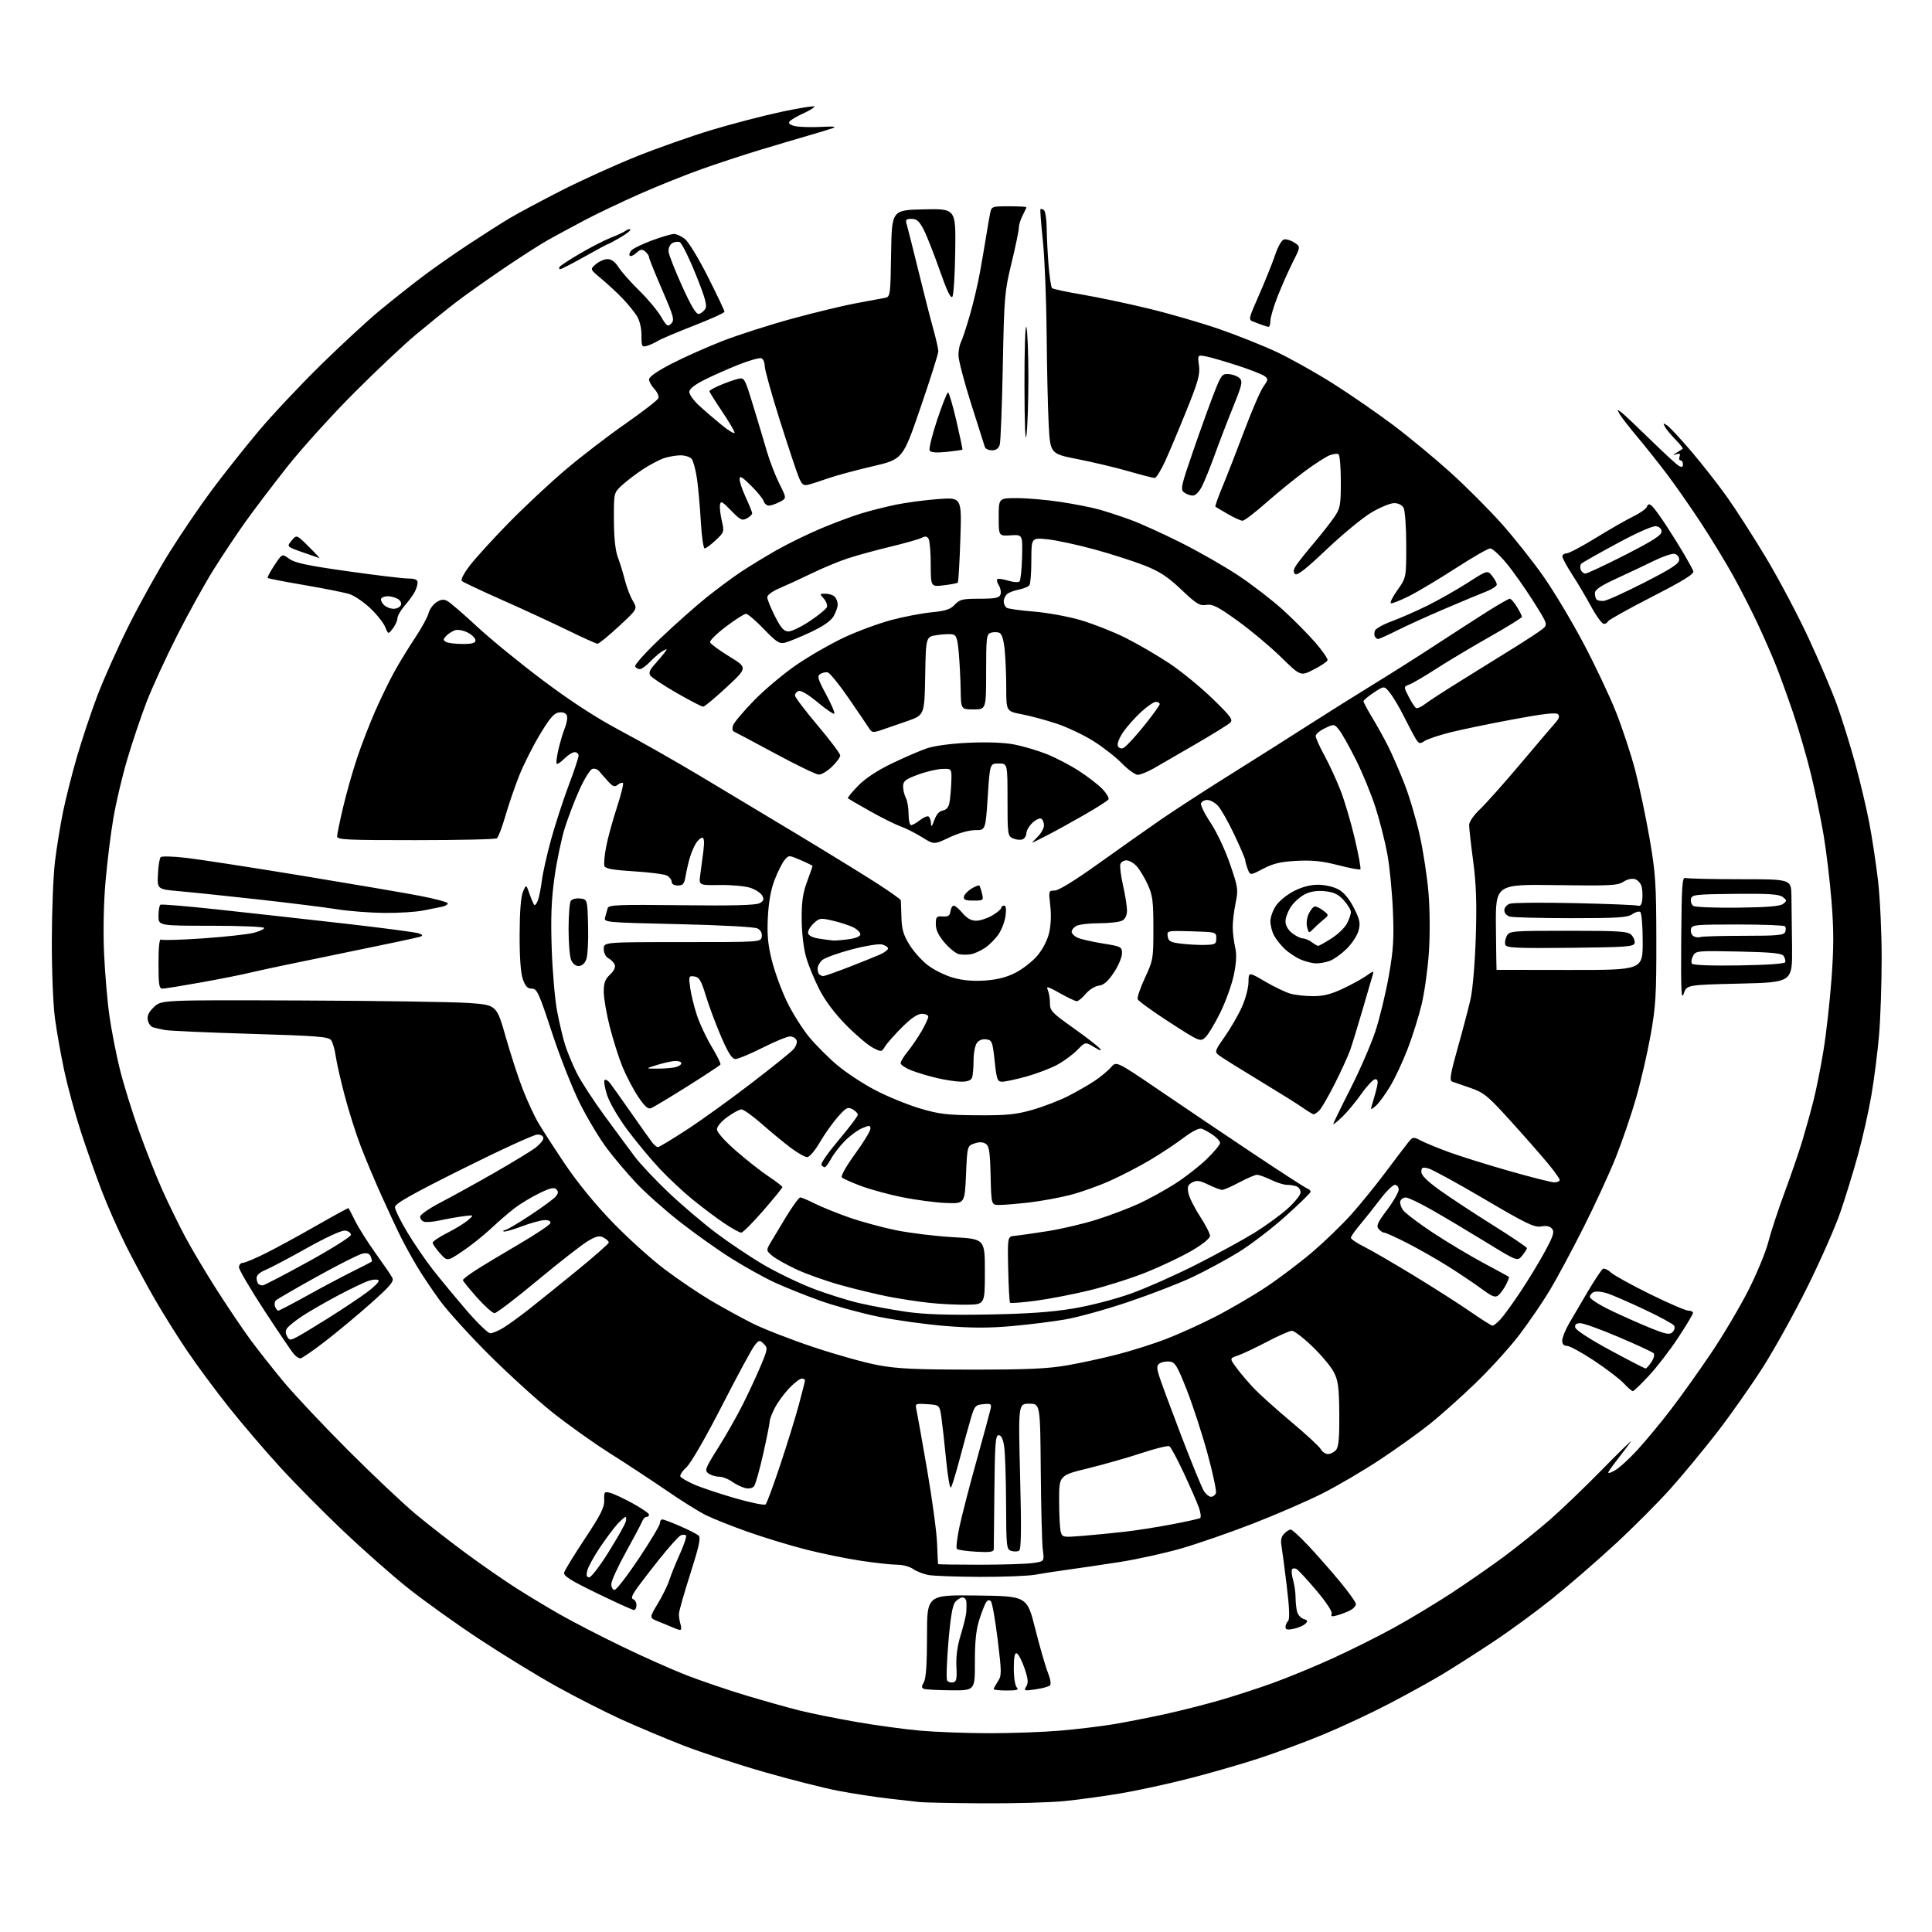 <?xml version="1.0" encoding="UTF-8" standalone="no"?>
<svg 
  version="1.1" 
  xmlns="http://www.w3.org/2000/svg" 
  xmlns:xlink="http://www.w3.org/1999/xlink" 
  xmlns:svg="http://www.w3.org/2000/svg"
  xmlns:rdf="http://www.w3.org/1999/02/22-rdf-syntax-ns#"
  xmlns:cc="http://creativecommons.org/ns#"
  xmlns:dc="http://purl.org/dc/elements/1.1/"
  viewBox="0 0 768 768"
  width="768"
  height="768"
>
<style>svg {background-color: white; }</style>"
<path stroke="none" fill="black" fill-rule="evenodd" d="M390.64,716.85C378.46,716.77 367.15,716.54 365.50,716.35C363.85,716.16 358.23,715.51 353.00,714.92C347.77,714.32 338.91,712.96 333.29,711.89C327.68,710.82 314.41,707.46 303.80,704.42C293.19,701.37 278.65,696.60 271.50,693.80C264.35,691.01 253.32,686.37 247.00,683.50C240.68,680.63 229.20,674.79 221.50,670.53C213.80,666.27 199.85,657.73 190.50,651.55C181.15,645.38 168.32,636.19 162.00,631.14C155.68,626.09 144.04,615.81 136.14,608.30C128.25,600.79 117.03,589.44 111.21,583.07C105.39,576.71 96.33,566.10 91.06,559.50C85.80,552.90 78.30,542.77 74.40,537.00C70.49,531.23 64.59,521.77 61.27,516.00C57.96,510.23 52.88,500.77 49.99,495.00C47.10,489.23 42.82,479.55 40.49,473.50C38.16,467.45 34.38,456.75 32.10,449.72C29.82,442.69 26.88,431.89 25.56,425.72C24.24,419.55 22.58,410.23 21.87,405.00C21.12,399.55 20.58,386.34 20.60,374.00C20.62,362.18 21.18,348.00 21.85,342.50C22.52,337.00 23.95,328.15 25.03,322.84C26.12,317.52 28.61,307.62 30.59,300.84C32.56,294.05 36.22,283.10 38.72,276.50C41.22,269.90 46.84,257.35 51.21,248.61C55.58,239.87 62.86,226.78 67.39,219.53C71.92,212.28 79.47,201.18 84.16,194.88C88.85,188.57 97.21,178.03 102.73,171.45C108.26,164.88 119.47,152.95 127.64,144.95C135.81,136.95 146.32,127.24 151.00,123.39C155.68,119.53 163.10,113.64 167.50,110.30C171.90,106.96 180.22,101.12 186.00,97.31C191.78,93.50 199.20,88.77 202.50,86.80C205.80,84.82 215.07,79.86 223.09,75.77C231.12,71.68 244.62,65.56 253.10,62.16C261.58,58.76 275.11,54.00 283.18,51.58C291.25,49.16 303.53,45.97 310.48,44.48C317.44,43.00 323.36,42.03 323.66,42.33C323.95,42.62 322.01,43.85 319.35,45.06C316.68,46.27 314.18,47.76 313.78,48.38C313.33,49.09 314.21,49.74 316.19,50.16C317.91,50.52 322.51,50.64 326.41,50.44C331.36,50.17 332.75,50.33 331.00,50.95C329.62,51.44 325.12,52.81 321.00,53.99C316.88,55.18 308.32,57.71 302.00,59.63C295.68,61.54 285.32,64.94 279.00,67.19C272.68,69.43 261.53,73.90 254.24,77.12C246.95,80.35 237.05,85.07 232.24,87.62C227.43,90.16 221.03,93.63 218.00,95.31C214.97,97.00 206.91,102.16 200.08,106.80C193.25,111.43 184.70,117.50 181.08,120.29C177.46,123.08 170.45,128.74 165.50,132.86C160.55,136.98 149.30,147.59 140.50,156.43C131.70,165.27 119.88,178.35 114.22,185.50C108.57,192.65 101.10,202.49 97.62,207.36C94.15,212.23 88.44,220.78 84.95,226.36C81.45,231.94 74.93,243.70 70.46,252.50C65.99,261.30 60.51,273.23 58.28,279.00C56.06,284.77 52.59,295.05 50.59,301.83C48.58,308.61 46.09,319.19 45.05,325.33C44.00,331.47 42.61,342.80 41.94,350.50C41.20,358.99 40.98,370.21 41.37,379.00C41.73,386.98 42.68,398.13 43.49,403.78C44.30,409.44 46.14,418.89 47.58,424.78C49.03,430.68 52.46,441.80 55.22,449.50C57.98,457.20 62.17,467.80 64.53,473.06C66.89,478.32 70.96,486.64 73.57,491.56C76.19,496.48 81.93,506.12 86.34,513.00C90.75,519.88 96.67,528.65 99.50,532.50C102.33,536.35 108.18,543.77 112.51,549.00C116.83,554.23 128.50,566.63 138.43,576.57C148.37,586.51 160.55,597.99 165.50,602.10C170.45,606.20 179.45,613.20 185.50,617.65C191.55,622.10 200.32,628.19 205.00,631.17C209.68,634.16 217.60,638.94 222.62,641.80C227.64,644.66 238.66,650.35 247.12,654.44C255.58,658.54 267.21,663.72 272.96,665.95C278.72,668.19 289.30,671.78 296.46,673.94C303.63,676.09 313.10,678.76 317.50,679.87C321.90,680.98 332.02,683.03 340.00,684.43C347.98,685.83 359.68,687.43 366.00,687.98C372.32,688.53 384.70,688.98 393.50,688.98C402.30,688.98 414.90,688.52 421.50,687.95C428.10,687.39 437.55,686.25 442.50,685.43C447.45,684.61 456.68,682.80 463.00,681.42C469.32,680.03 479.20,677.53 484.95,675.86C490.70,674.19 500.15,671.12 505.95,669.03C511.75,666.95 522.35,662.58 529.50,659.33C536.65,656.08 547.68,650.58 554.00,647.11C560.33,643.64 570.67,637.40 577.00,633.26C583.33,629.11 592.71,622.60 597.85,618.79C602.99,614.97 611.09,608.47 615.85,604.34C620.61,600.20 630.08,591.12 636.89,584.16C643.71,577.20 648.85,572.17 648.32,573.00C647.79,573.83 645.77,576.52 643.83,579.00C641.90,581.48 639.97,584.10 639.55,584.83C638.97,585.84 639.52,585.78 641.77,584.62C643.41,583.77 647.52,580.06 650.90,576.37C654.28,572.68 660.34,565.35 664.37,560.08C668.41,554.81 675.54,544.80 680.23,537.83C684.92,530.87 691.52,519.74 694.90,513.11C698.28,506.48 701.89,497.78 702.91,493.78C703.93,489.77 706.83,480.97 709.34,474.20C711.85,467.44 715.02,458.21 716.39,453.70C717.75,449.19 719.78,441.89 720.90,437.47C722.02,433.05 723.81,424.05 724.88,417.46C725.96,410.87 727.38,398.19 728.04,389.28C728.97,376.72 728.98,369.74 728.06,358.28C727.40,350.15 725.99,338.32 724.92,332.00C723.85,325.68 721.61,314.88 719.95,308.00C718.28,301.12 715.08,290.10 712.84,283.50C710.59,276.90 707.50,268.35 705.96,264.50C704.43,260.65 701.17,253.22 698.73,248.00C696.29,242.78 691.92,234.22 689.03,229.00C686.14,223.78 680.40,214.34 676.27,208.03C672.13,201.72 666.02,192.94 662.68,188.53C659.33,184.11 653.95,177.35 650.72,173.50C647.49,169.65 644.35,165.60 643.76,164.50C642.75,162.65 642.81,162.61 644.59,163.97C645.64,164.77 650.83,169.68 656.13,174.86C661.43,180.04 666.49,184.69 667.38,185.19C668.57,185.86 669.00,185.68 669.00,184.55C669.00,183.70 668.56,183.00 668.03,183.00C667.50,183.00 667.32,182.32 667.64,181.49C668.07,180.37 667.74,180.13 666.36,180.56C664.75,181.07 664.77,180.99 666.50,179.93C667.60,179.26 668.68,178.56 668.89,178.38C669.11,178.20 667.83,176.58 666.06,174.77C664.29,172.97 662.39,170.69 661.86,169.70C661.00,168.14 661.11,168.06 662.69,169.09C663.69,169.74 668.00,174.37 672.28,179.38C676.56,184.40 682.93,192.53 686.45,197.46C689.96,202.39 696.95,213.26 701.98,221.63C707.01,229.99 714.64,244.41 718.94,253.67C723.24,262.93 728.37,275.00 730.34,280.51C732.31,286.01 735.51,296.31 737.45,303.39C739.39,310.47 741.90,321.04 743.03,326.88C744.15,332.72 745.73,343.12 746.54,349.99C747.34,356.87 748.00,370.82 747.99,380.99C747.98,391.17 747.52,404.90 746.95,411.50C746.38,418.10 745.04,428.69 743.97,435.03C742.90,441.37 740.48,452.17 738.59,459.03C736.70,465.89 733.52,476.23 731.53,482.00C729.54,487.77 723.68,501.05 718.51,511.50C713.34,521.95 705.30,536.44 700.65,543.71C696.00,550.97 687.93,562.45 682.71,569.21C677.48,575.97 669.13,586.08 664.15,591.67C659.16,597.26 649.10,607.34 641.79,614.07C634.48,620.80 623.33,630.46 617.00,635.53C610.67,640.61 600.10,648.34 593.50,652.71C586.90,657.08 577.95,662.80 573.60,665.43C569.26,668.05 559.81,673.28 552.60,677.05C545.40,680.82 533.54,686.38 526.26,689.40C518.98,692.42 507.28,696.76 500.26,699.04C493.24,701.33 480.73,704.93 472.45,707.04C464.17,709.16 452.02,711.79 445.45,712.90C438.88,714.01 428.84,715.39 423.14,715.96C417.45,716.53 402.82,716.93 390.64,716.85zM378.03,671.92C372.79,671.88 367.94,671.62 367.26,671.34C366.27,670.94 366.27,670.40 367.26,668.67C368.11,667.19 368.50,661.36 368.50,650.24C368.50,633.98 368.50,633.98 388.38,634.24C408.26,634.50 408.26,634.50 411.53,647.50C413.33,654.65 415.58,662.44 416.53,664.82C417.53,667.30 417.89,669.49 417.38,669.98C416.90,670.45 414.32,671.15 411.66,671.54C407.11,672.21 406.89,672.14 407.96,670.38C408.85,668.91 408.69,667.31 407.23,663.06C406.19,660.07 404.82,657.44 404.17,657.22C403.36,656.95 403.00,658.77 403.00,663.22C403.00,666.85 403.52,670.12 404.20,670.80C405.13,671.73 404.24,672.00 400.20,672.00C397.34,672.00 395.00,671.76 395.00,671.46C395.00,671.17 395.75,669.79 396.66,668.40C398.20,666.04 398.20,664.91 396.58,651.69C395.63,643.88 394.41,637.05 393.88,636.51C393.25,635.86 392.59,636.03 391.95,637.01C391.42,637.83 390.20,640.98 389.24,644.00C388.00,647.91 387.51,652.76 387.53,660.75C387.56,672.00 387.56,672.00 378.03,671.92zM378.84,668.78C380.21,668.52 380.44,667.41 380.19,662.48C379.98,658.53 380.55,654.29 381.88,650.00C382.98,646.42 383.98,642.38 384.10,641.00C384.22,639.62 384.24,637.71 384.16,636.75C384.07,635.79 383.39,635.00 382.65,635.00C381.92,635.00 380.61,635.79 379.76,636.75C378.66,637.99 377.86,642.65 377.01,652.69C376.35,660.50 376.12,667.38 376.50,668.00C376.88,668.61 377.93,668.96 378.84,668.78zM270.37,647.93C269.89,647.90 268.60,647.46 267.50,646.97C266.40,646.48 263.83,645.41 261.78,644.60C258.07,643.13 258.07,643.13 261.50,637.43C263.39,634.29 265.45,630.10 266.07,628.11C266.69,626.13 268.58,621.46 270.26,617.74C271.93,614.02 273.03,610.70 272.70,610.36C272.36,610.03 271.44,610.00 270.64,610.31C269.85,610.61 265.86,615.05 261.78,620.18C257.70,625.31 253.51,630.82 252.45,632.42C251.08,634.53 250.88,635.46 251.77,635.76C252.45,635.98 253.00,637.03 253.00,638.08C253.00,639.14 252.55,640.00 252.00,640.00C251.45,640.00 244.89,637.03 237.41,633.40C226.78,628.24 223.91,626.44 224.26,625.11C224.50,624.18 228.22,618.12 232.51,611.64C238.82,602.13 240.29,599.19 240.19,596.33C240.06,593.05 240.23,592.84 242.53,593.42C243.89,593.76 247.93,595.65 251.50,597.61C255.08,599.58 258.00,601.59 258.00,602.09C258.00,602.59 257.54,603.00 256.97,603.00C256.40,603.00 255.64,603.79 255.28,604.75C254.92,605.71 252.01,611.21 248.81,616.98C245.61,622.74 243.00,628.48 243.00,629.73C243.00,630.98 243.59,632.00 244.30,632.00C245.02,632.00 249.37,626.37 253.97,619.49C258.57,612.60 262.33,606.30 262.33,605.49C262.33,604.67 262.76,604.00 263.29,604.00C263.82,604.00 267.01,605.20 270.37,606.67C273.74,608.14 277.04,609.82 277.71,610.42C278.64,611.25 277.90,614.70 274.44,625.50C271.97,633.20 269.93,640.40 269.89,641.50C269.85,642.60 270.14,644.51 270.53,645.75C270.92,646.99 270.84,647.97 270.37,647.93zM514.25,647.48C511.83,647.99 511.00,647.81 511.00,646.78C511.00,646.02 511.46,644.94 512.03,644.37C512.74,643.66 512.57,639.29 511.50,630.42C510.64,623.31 509.69,616.11 509.39,614.40C509.01,612.28 509.35,610.79 510.49,609.65C511.40,608.74 512.56,608.00 513.07,608.00C513.58,608.00 516.66,610.81 519.91,614.25C523.16,617.69 528.79,624.07 532.41,628.43C536.03,632.79 539.00,636.94 539.00,637.64C539.00,638.35 538.04,639.44 536.86,640.07C535.68,640.70 533.39,641.60 531.77,642.07C529.41,642.74 528.93,642.63 529.36,641.49C529.68,640.67 527.17,636.84 523.32,632.29C519.69,628.00 516.14,624.16 515.43,623.74C514.72,623.32 513.89,623.37 513.60,623.85C513.30,624.32 513.49,626.24 514.03,628.10C514.56,629.96 515.01,633.06 515.01,634.99C515.02,636.92 515.29,639.50 515.62,640.72C515.95,641.94 517.12,643.22 518.22,643.57C519.90,644.10 520.00,644.42 518.86,645.50C518.11,646.22 516.04,647.11 514.25,647.48zM234.23,627.00C235.03,627.00 238.50,622.46 241.95,616.91C245.41,611.37 248.46,605.97 248.73,604.91C249.01,603.86 248.97,603.00 248.66,603.00C248.34,603.00 246.93,604.24 245.52,605.75C244.11,607.26 240.97,611.45 238.54,615.05C236.12,618.66 233.83,622.82 233.46,624.30C232.96,626.30 233.16,627.00 234.23,627.00zM389.50,626.83C380.15,626.79 370.90,626.46 368.94,626.07C366.98,625.69 364.29,624.62 362.96,623.69C361.64,622.76 358.80,622.00 356.66,622.00C354.51,622.00 348.03,621.30 342.26,620.44C336.49,619.58 326.53,617.54 320.13,615.90C313.73,614.26 303.32,611.08 297.00,608.83C290.68,606.59 283.25,603.62 280.50,602.25C277.75,600.88 270.77,596.51 265.00,592.54C259.23,588.58 249.10,581.91 242.50,577.74C235.90,573.56 225.55,566.19 219.50,561.36C213.45,556.52 202.16,546.26 194.41,538.54C186.67,530.82 177.87,521.12 174.87,517.00C171.86,512.88 167.79,506.80 165.82,503.50C163.84,500.20 160.98,495.02 159.46,492.00C157.94,488.98 154.47,481.55 151.74,475.50C149.01,469.45 145.23,460.45 143.34,455.50C141.45,450.55 138.60,441.55 137.01,435.50C135.42,429.45 133.81,422.38 133.45,419.80C133.08,417.21 132.26,414.37 131.61,413.48C130.60,412.11 126.05,411.75 99.47,410.96C82.44,410.45 67.15,409.77 65.50,409.44C63.85,409.12 61.76,408.64 60.86,408.39C59.96,408.14 59.01,406.85 58.76,405.51C58.42,403.77 59.11,402.31 61.21,400.30C64.13,397.50 64.13,397.50 119.82,397.71C150.44,397.83 180.43,398.28 186.46,398.71C197.42,399.50 197.42,399.50 201.12,412.50C203.15,419.65 206.24,429.06 207.97,433.42C209.70,437.77 212.30,443.40 213.74,445.92C215.19,448.44 220.00,455.90 224.43,462.50C229.53,470.08 236.54,478.68 243.50,485.87C249.55,492.13 258.87,500.54 264.21,504.56C269.55,508.58 277.80,514.17 282.54,516.97C287.28,519.77 294.74,523.86 299.12,526.06C303.50,528.26 314.41,532.51 323.38,535.50C332.34,538.50 343.91,541.73 349.09,542.69C356.62,544.09 364.10,544.44 386.50,544.44C408.74,544.45 416.56,544.09 424.50,542.69C430.00,541.73 439.00,539.76 444.50,538.32C450.00,536.89 458.47,534.21 463.31,532.36C468.16,530.52 477.05,526.50 483.06,523.43C489.07,520.35 498.29,514.96 503.54,511.45C508.80,507.93 517.02,501.70 521.81,497.61C526.60,493.51 533.47,486.86 537.09,482.83C540.70,478.80 546.85,471.23 550.76,466.00C554.68,460.77 558.73,455.44 559.78,454.14C561.61,451.86 561.78,451.83 564.83,453.41C566.57,454.31 571.51,456.34 575.81,457.93C580.10,459.51 590.84,462.88 599.67,465.40C608.49,467.93 616.68,470.00 617.86,470.00C619.04,470.00 620.00,469.57 620.00,469.05C620.00,468.53 617.79,465.45 615.08,462.20C612.38,458.95 605.73,451.39 600.30,445.40C591.37,435.54 589.86,434.31 584.46,432.45C581.18,431.33 577.90,430.19 577.17,429.92C576.12,429.55 576.63,426.62 579.47,416.53C581.47,409.42 583.78,400.66 584.59,397.06C585.42,393.39 586.33,382.58 586.65,372.50C587.08,358.93 586.82,351.51 585.61,342.33C584.72,335.64 584.00,329.18 584.00,327.97C584.00,326.69 585.80,324.07 588.36,321.64C590.75,319.36 598.02,311.20 604.51,303.50C611.00,295.80 617.23,288.48 618.34,287.24C619.79,285.63 620.06,284.66 619.30,283.90C618.54,283.14 613.35,283.74 601.37,285.98C592.09,287.71 580.90,290.03 576.50,291.13C572.10,292.24 567.53,293.77 566.34,294.53C564.40,295.79 564.04,295.71 562.80,293.71C562.05,292.50 559.96,288.56 558.17,284.97C556.38,281.37 553.87,277.11 552.58,275.50C550.25,272.57 550.25,272.57 546.12,275.30C543.86,276.80 542.00,278.36 542.00,278.76C542.00,279.17 543.61,282.16 545.57,285.41C547.53,288.66 550.39,293.84 551.93,296.91C553.47,299.99 556.32,306.55 558.26,311.50C560.21,316.45 562.95,325.68 564.35,332.00C565.76,338.32 567.34,348.68 567.86,355.00C568.41,361.56 568.47,371.66 568.01,378.50C567.57,385.10 566.27,394.42 565.13,399.22C563.99,404.02 561.46,412.07 559.51,417.12C557.56,422.17 554.42,428.85 552.53,431.95C550.64,435.06 548.17,438.44 547.05,439.46C545.92,440.48 545.00,441.08 545.00,440.80C545.00,440.53 545.41,438.99 545.92,437.40C546.42,435.80 547.11,433.26 547.44,431.75C547.86,429.79 547.64,429.00 546.66,429.00C545.91,429.00 543.46,431.59 541.23,434.75C539.00,437.91 535.56,442.05 533.59,443.95C531.61,445.84 530.00,447.13 530.00,446.81C530.00,446.49 533.06,440.18 536.81,432.80C540.56,425.42 545.02,415.13 546.74,409.94C548.45,404.75 550.84,394.88 552.06,388.00C553.89,377.60 554.17,373.23 553.70,362.00C553.39,354.57 552.40,344.47 551.50,339.54C550.60,334.62 548.49,326.29 546.81,321.04C545.13,315.80 541.61,307.23 538.99,302.00C536.37,296.77 533.36,291.43 532.30,290.12C530.38,287.76 530.33,287.75 526.68,289.48C524.66,290.44 523.00,291.84 523.00,292.58C523.00,293.32 524.54,296.76 526.43,300.22C528.32,303.67 531.19,309.88 532.81,314.00C534.43,318.12 537.00,326.80 538.52,333.27C540.05,339.75 541.06,345.28 540.77,345.56C540.49,345.85 536.51,345.11 531.94,343.92C525.63,342.29 521.66,341.87 515.47,342.20C509.11,342.53 506.18,343.22 502.14,345.33C496.96,348.04 496.96,348.04 495.98,345.45C495.44,344.03 495.00,342.44 495.00,341.92C495.00,341.40 493.04,336.81 490.63,331.73C488.23,326.66 485.29,321.49 484.10,320.25C482.90,319.01 481.03,318.00 479.93,318.00C478.83,318.00 477.71,318.59 477.43,319.31C477.16,320.04 478.86,323.52 481.23,327.06C483.63,330.66 487.03,337.87 488.93,343.41C492.16,352.81 492.27,353.62 491.17,358.97C490.53,362.08 490.01,366.39 490.02,368.56C490.04,370.73 490.47,374.30 490.98,376.50C491.64,379.33 491.49,382.54 490.48,387.50C489.68,391.35 487.25,398.12 485.07,402.55C482.89,406.98 480.20,411.41 479.10,412.41C477.13,414.19 476.81,414.05 464.92,406.37C458.22,402.04 452.53,397.92 452.25,397.22C451.98,396.51 453.28,392.69 455.13,388.72C458.39,381.73 458.50,381.11 458.49,369.00C458.48,358.10 458.19,355.86 456.19,351.51C454.93,348.77 452.95,345.51 451.78,344.26C450.61,343.02 448.82,342.00 447.79,342.00C446.77,342.00 445.69,342.66 445.38,343.46C445.07,344.26 445.54,348.06 446.41,351.90C447.28,355.75 448.00,360.25 448.00,361.91C448.00,363.87 447.32,365.29 446.07,365.96C445.00,366.53 440.92,367.00 437.00,367.00C433.08,367.00 429.00,367.47 427.93,368.04C426.87,368.60 426.00,369.66 426.00,370.37C426.00,371.09 427.05,372.16 428.33,372.74C429.61,373.32 434.11,374.36 438.33,375.04C445.73,376.23 446.00,376.37 446.00,379.02C446.00,380.54 444.54,383.96 442.75,386.64C440.40,390.16 438.75,391.59 436.79,391.81C435.29,391.99 432.96,393.44 431.60,395.06C430.24,396.68 428.64,398.00 428.05,398.00C427.46,398.00 424.42,396.56 421.30,394.80C416.52,392.10 415.77,391.91 416.51,393.55C417.00,394.62 417.38,396.97 417.37,398.77C417.35,401.76 418.13,402.59 426.64,408.62C431.75,412.25 436.51,415.93 437.21,416.81C438.10,417.91 437.40,417.74 434.98,416.26C431.45,414.12 431.45,414.12 428.26,417.38C426.50,419.18 422.91,421.82 420.28,423.25C417.65,424.68 412.13,426.79 408.02,427.93C403.90,429.07 399.58,430.00 398.41,430.00C396.48,430.00 396.19,429.23 395.39,421.75C394.56,414.05 394.34,413.48 392.06,413.16C390.55,412.94 389.11,413.50 388.31,414.60C387.59,415.58 387.00,418.73 387.00,421.61C387.00,424.48 386.73,427.55 386.39,428.42C385.99,429.46 384.55,429.99 382.14,429.99C380.14,429.98 375.74,429.32 372.37,428.52C369.00,427.73 364.38,426.34 362.12,425.43C359.85,424.52 358.00,423.26 358.00,422.62C358.00,421.98 359.28,419.89 360.84,417.98C362.40,416.07 364.87,412.44 366.34,409.91C367.80,407.39 369.00,404.80 369.00,404.16C369.00,403.52 367.87,403.00 366.48,403.00C364.78,403.00 362.24,404.70 358.67,408.25C355.77,411.14 352.72,414.57 351.90,415.88C350.42,418.25 350.39,418.25 346.96,416.48C345.06,415.51 340.33,411.51 336.46,407.60C332.00,403.10 328.09,397.93 325.80,393.50C323.81,389.65 321.41,383.83 320.47,380.57C319.45,377.06 318.73,370.95 318.68,365.57C318.63,358.58 319.11,355.13 320.80,350.53C322.01,347.25 323.00,344.43 323.00,344.25C323.00,344.07 320.87,343.02 318.26,341.90C313.53,339.87 313.53,339.87 311.82,341.97C310.88,343.13 309.12,346.65 307.91,349.79C306.44,353.59 305.54,358.54 305.24,364.59C304.88,371.68 305.24,375.51 306.88,382.00C308.04,386.58 310.76,393.96 312.93,398.41C315.10,402.86 319.06,409.11 321.71,412.31C324.37,415.50 329.34,420.48 332.76,423.37C336.17,426.26 342.91,430.71 347.73,433.25C352.56,435.79 360.55,439.08 365.50,440.56C373.31,442.89 376.36,443.26 388.50,443.34C400.15,443.41 403.81,443.06 410.30,441.20C414.59,439.98 420.89,437.57 424.30,435.86C427.71,434.14 432.52,431.39 435.00,429.75C437.48,428.10 440.46,425.64 441.63,424.26C443.76,421.77 443.76,421.77 461.13,433.60C470.68,440.11 487.38,451.36 498.24,458.61C509.10,465.85 518.66,472.04 519.49,472.36C520.32,472.68 521.00,473.30 521.00,473.73C521.00,474.17 516.49,478.57 510.98,483.51C505.46,488.46 497.02,494.90 492.23,497.84C487.43,500.78 479.23,505.21 474.00,507.68C468.77,510.15 457.30,514.59 448.50,517.55C439.70,520.52 428.45,523.64 423.50,524.49C418.55,525.35 408.97,526.54 402.21,527.14C393.14,527.95 386.19,527.94 375.71,527.09C367.89,526.46 355.89,524.79 349.04,523.38C342.19,521.97 331.84,519.13 326.04,517.06C320.24,514.99 312.09,511.72 307.92,509.79C303.76,507.87 295.99,503.55 290.68,500.21C285.36,496.87 276.16,490.33 270.23,485.68C264.31,481.03 256.54,474.14 252.98,470.35C249.42,466.57 244.13,460.33 241.24,456.49C238.35,452.64 233.55,444.65 230.57,438.73C227.59,432.81 222.58,420.09 219.42,410.48C214.23,394.67 213.47,393.00 211.42,393.00C209.70,393.00 208.84,392.09 207.84,389.25C206.98,386.81 206.53,380.62 206.56,371.50C206.59,362.43 207.05,356.44 207.88,354.50C209.16,351.50 209.16,351.50 210.49,355.32C211.22,357.43 212.07,359.40 212.38,359.71C212.69,360.02 213.34,359.20 213.83,357.89C214.32,356.57 215.02,353.02 215.40,350.00C215.78,346.98 217.42,339.66 219.05,333.76C220.67,327.85 223.80,318.22 226.00,312.37C228.20,306.52 230.00,301.11 230.00,300.36C230.00,299.61 229.30,299.00 228.45,299.00C227.60,299.00 225.76,300.15 224.35,301.56C222.94,302.97 221.56,303.89 221.28,303.61C221.00,303.34 221.33,300.72 222.01,297.80C222.70,294.89 223.85,291.03 224.59,289.23C225.32,287.42 225.65,285.26 225.33,284.42C224.97,283.48 223.78,283.01 222.23,283.20C220.27,283.43 218.59,285.37 214.60,292.00C211.78,296.68 208.06,304.10 206.32,308.50C204.58,312.90 202.12,320.10 200.85,324.50C199.58,328.90 198.08,332.83 197.52,333.23C196.96,333.64 182.44,333.98 165.25,333.98C138.06,334.00 134.00,333.80 134.00,332.49C134.00,331.66 135.09,326.37 136.43,320.74C137.76,315.11 140.27,306.27 142.01,301.11C143.74,295.95 146.97,287.62 149.17,282.62C151.37,277.61 154.79,270.58 156.77,267.00C158.75,263.43 162.46,257.35 165.03,253.50C167.59,249.65 169.99,245.27 170.36,243.76C170.73,242.26 172.12,240.31 173.45,239.44C175.29,238.24 176.34,238.11 177.86,238.93C178.96,239.51 184.27,244.09 189.66,249.10C195.06,254.11 206.90,263.78 215.98,270.58C227.06,278.89 237.11,285.41 246.50,290.39C254.20,294.47 268.38,302.52 278.00,308.27C287.62,314.02 305.40,324.69 317.50,331.99C329.60,339.29 343.66,347.95 348.75,351.23C353.84,354.52 358.04,357.50 358.08,357.85C358.12,358.21 358.24,361.24 358.33,364.58C358.47,369.41 359.12,371.66 361.52,375.55C363.18,378.23 366.48,381.91 368.84,383.71C371.20,385.51 375.65,387.72 378.74,388.61C382.55,389.72 386.60,390.09 391.42,389.78C396.39,389.45 400.03,388.53 403.64,386.70C406.46,385.26 410.37,382.22 412.31,379.95C414.43,377.48 416.31,373.86 417.02,370.92C417.74,367.93 417.93,363.66 417.50,360.00C416.82,354.10 416.85,354.00 419.27,354.00C420.80,354.00 427.35,349.97 436.61,343.33C444.80,337.47 456.00,329.57 461.50,325.77C467.00,321.98 479.60,313.81 489.50,307.62C499.40,301.43 513.35,292.61 520.50,288.01C527.65,283.42 539.12,276.22 546.00,272.01C552.88,267.79 563.90,260.81 570.50,256.49C577.10,252.17 586.28,246.25 590.90,243.32C595.52,240.39 599.69,238.00 600.17,238.00C600.64,238.00 601.92,239.46 603.01,241.25C604.10,243.04 604.99,244.81 605.00,245.19C605.00,245.57 599.26,249.13 592.25,253.10C585.24,257.07 575.71,262.76 571.07,265.75C566.44,268.74 561.59,271.59 560.29,272.08C557.94,272.97 557.94,272.97 559.96,276.92C561.07,279.09 562.37,281.11 562.87,281.42C563.36,281.72 564.90,281.08 566.30,279.98C567.69,278.89 574.15,274.69 580.66,270.65C587.17,266.61 596.55,260.79 601.50,257.71C606.45,254.64 611.60,251.27 612.94,250.22C615.37,248.30 615.37,248.30 609.45,238.92C606.20,233.76 601.37,226.94 598.73,223.77C596.09,220.60 593.24,218.00 592.39,218.00C591.54,218.00 585.37,221.54 578.68,225.87C571.98,230.20 563.65,235.18 560.17,236.93C556.69,238.68 553.42,239.97 552.92,239.81C552.41,239.64 553.57,237.28 555.50,234.57C559.00,229.65 559.00,229.65 559.00,216.76C559.00,209.67 558.53,203.00 557.96,201.93C557.33,200.75 555.88,200.00 554.19,200.00C552.69,200.00 548.63,201.67 545.18,203.71C541.73,205.75 533.73,212.34 527.40,218.35C519.08,226.25 515.58,228.98 514.79,228.19C514.01,227.41 514.14,226.43 515.29,224.68C516.16,223.35 519.33,219.36 522.34,215.82C525.34,212.28 528.97,207.66 530.40,205.55C532.78,202.04 533.00,200.86 533.00,191.42C533.00,185.75 532.59,180.86 532.08,180.55C531.58,180.24 529.99,180.43 528.54,180.98C527.10,181.53 522.63,184.41 518.62,187.38C514.61,190.35 507.70,195.98 503.26,199.89C498.83,203.80 494.64,207.00 493.94,207.00C493.25,207.00 490.61,205.81 488.09,204.35C485.56,202.90 483.34,201.57 483.14,201.41C482.93,201.24 484.22,197.61 486.00,193.35C487.77,189.08 491.67,179.10 494.65,171.16C497.63,163.21 501.03,155.37 502.20,153.72C504.19,150.92 504.22,150.63 502.63,149.47C501.70,148.79 496.79,146.88 491.72,145.23C486.65,143.59 481.05,141.97 479.27,141.65C476.05,141.06 476.05,141.06 476.61,145.28C477.08,148.83 476.30,151.65 471.72,163.00C468.73,170.43 464.89,179.54 463.20,183.25C461.51,186.96 459.62,190.00 459.00,190.00C458.38,190.00 453.74,188.81 448.69,187.35C443.63,185.89 434.55,183.73 428.50,182.54C417.50,180.37 417.50,180.37 416.88,168.94C416.54,162.65 416.17,146.47 416.06,133.00C415.95,119.53 415.29,102.88 414.58,96.00C413.87,89.12 413.42,83.34 413.58,83.15C413.74,82.96 414.35,83.10 414.93,83.46C415.52,83.82 416.04,87.13 416.08,90.81C416.12,94.49 416.47,101.18 416.84,105.68C417.21,110.17 417.82,114.15 418.19,114.52C418.55,114.89 423.95,116.05 430.18,117.10C436.40,118.16 448.25,120.65 456.50,122.65C464.75,124.64 477.35,128.29 484.50,130.75C491.65,133.22 502.00,137.35 507.51,139.93C513.02,142.52 523.14,148.19 530.01,152.54C536.88,156.89 547.67,164.35 554.00,169.12C560.33,173.89 570.55,182.35 576.71,187.93C582.88,193.51 592.00,202.65 596.98,208.24C601.95,213.84 609.39,223.20 613.49,229.06C617.60,234.91 624.76,246.85 629.39,255.60C634.02,264.34 639.87,276.70 642.39,283.06C644.91,289.42 648.32,299.77 649.98,306.06C651.63,312.35 654.20,324.48 655.68,333.00C658.10,346.95 658.38,351.00 658.42,373.50C658.46,395.44 658.18,400.09 656.14,411.50C654.86,418.65 652.26,429.90 650.36,436.50C648.46,443.10 644.85,453.68 642.34,460.00C639.82,466.32 634.02,478.93 629.44,488.00C624.87,497.07 618.82,508.32 616.01,513.00C613.20,517.67 607.78,525.60 603.97,530.61C600.16,535.61 592.30,544.27 586.51,549.85C580.72,555.43 572.50,562.77 568.24,566.16C563.98,569.55 555.10,575.91 548.50,580.28C541.90,584.65 531.55,590.71 525.50,593.76C519.45,596.80 507.07,602.16 498.00,605.68C488.93,609.20 476.15,613.63 469.62,615.52C463.08,617.40 452.06,619.84 445.12,620.92C438.18,622.00 428.90,623.38 424.50,623.97C420.10,624.57 414.25,625.47 411.50,625.97C408.75,626.47 398.85,626.86 389.50,626.83zM389.36,622.00C398.36,622.00 407.84,621.71 410.43,621.35C415.15,620.71 415.15,620.71 414.54,616.10C414.21,613.57 413.84,599.46 413.72,584.75C413.50,558.00 413.50,558.00 409.14,558.00C404.78,558.00 404.78,558.00 405.51,586.86C406.05,607.98 405.94,615.92 405.11,616.43C404.49,616.81 403.09,616.84 401.99,616.50C400.10,615.90 400.00,614.93 399.93,597.68C399.89,587.68 399.55,577.48 399.18,575.00C398.72,571.97 398.01,570.50 397.00,570.50C395.72,570.50 395.47,573.70 395.29,592.50C395.18,604.60 395.07,615.11 395.04,615.86C395.01,616.92 393.43,617.14 388.05,616.83C384.23,616.62 380.78,616.12 380.38,615.72C379.99,615.32 380.45,611.34 381.41,606.87C382.37,602.40 385.42,590.59 388.20,580.62C390.97,570.66 393.47,561.45 393.75,560.18C394.22,558.06 393.96,557.88 390.88,558.18C387.72,558.48 387.39,558.86 385.88,564.00C384.98,567.02 383.01,574.23 381.48,580.00C379.96,585.77 378.39,590.87 377.99,591.32C377.58,591.78 376.74,586.83 376.10,580.32C375.47,573.82 374.62,566.25 374.23,563.50C373.50,558.50 373.50,558.50 368.62,558.19C363.75,557.88 363.74,557.88 364.36,560.69C364.69,562.24 366.60,572.95 368.59,584.50C370.58,596.05 372.34,609.10 372.50,613.50C372.66,617.90 372.84,621.61 372.90,621.75C372.95,621.89 380.36,622.00 389.36,622.00zM430.39,610.53C434.85,610.17 442.32,609.43 447.00,608.90C451.68,608.37 460.16,607.04 465.87,605.95C471.57,604.86 476.61,603.74 477.06,603.46C477.52,603.18 477.29,601.27 476.56,599.22C475.82,597.18 473.12,591.01 470.57,585.53C468.01,580.05 465.45,575.28 464.87,574.92C464.30,574.57 459.38,575.76 453.95,577.57C448.51,579.37 438.87,582.12 432.53,583.68C421.00,586.50 421.00,586.50 421.02,596.50C421.02,602.00 421.31,607.55 421.65,608.84C422.27,611.13 422.48,611.17 430.39,610.53zM304.35,598.02C304.82,597.57 307.43,590.52 310.15,582.35C312.87,574.18 316.20,563.45 317.53,558.50C318.87,553.55 319.97,549.16 319.98,548.75C319.99,548.34 319.42,548.00 318.70,548.00C317.99,548.00 315.78,549.69 313.80,551.75C311.82,553.81 309.25,557.29 308.10,559.49C306.94,561.68 306.00,564.10 306.00,564.86C306.00,565.63 304.83,571.49 303.40,577.88C301.97,584.27 300.32,590.09 299.73,590.81C299.06,591.63 297.69,591.89 296.14,591.50C294.75,591.15 292.40,590.00 290.91,588.93C289.41,587.87 287.11,587.00 285.79,587.00C284.46,587.00 282.59,586.42 281.62,585.71C280.00,584.53 280.30,583.75 285.52,575.46C288.63,570.53 293.09,562.67 295.42,558.00C297.75,553.33 300.94,546.44 302.50,542.70C305.19,536.26 305.25,535.82 303.60,534.20C301.97,532.60 301.76,532.63 299.99,534.79C298.96,536.05 293.11,546.85 287.00,558.79C280.45,571.57 274.64,581.63 272.88,583.25C271.23,584.76 270.15,586.43 270.48,586.97C270.81,587.51 273.20,588.89 275.79,590.05C278.38,591.21 285.68,593.66 292.00,595.50C298.32,597.33 303.88,598.47 304.35,598.02zM481.42,595.00C482.17,595.00 483.04,594.34 483.35,593.54C483.65,592.74 482.15,585.65 480.00,577.79C477.85,569.93 474.14,558.55 471.76,552.50C467.99,542.94 467.10,541.47 464.96,541.24C463.61,541.10 461.84,541.41 461.03,541.94C459.82,542.72 459.76,543.56 460.69,546.70C461.31,548.79 465.27,559.50 469.48,570.50C473.68,581.50 477.78,591.51 478.59,592.75C479.39,593.99 480.66,595.00 481.42,595.00zM527.91,578.00C528.93,578.00 530.37,577.25 531.13,576.34C532.14,575.11 532.47,571.41 532.39,562.07C532.30,551.51 531.95,548.83 530.24,545.49C529.12,543.29 525.27,538.69 521.69,535.25C518.11,531.81 514.45,529.00 513.58,529.00C512.70,529.00 508.27,530.95 503.74,533.33C499.21,535.71 493.98,538.18 492.12,538.82C488.75,539.98 488.75,539.98 491.53,543.74C493.05,545.81 496.15,549.45 498.40,551.84C500.66,554.22 507.35,560.23 513.27,565.19C519.19,570.14 524.49,575.05 525.05,576.10C525.61,577.14 526.90,578.00 527.91,578.00zM649.08,553.00C648.69,553.00 647.05,551.59 645.44,549.86C643.82,548.14 638.51,544.09 633.64,540.86C628.77,537.64 623.93,535.00 622.89,535.00C621.64,535.00 621.00,534.29 621.00,532.93C621.00,531.79 622.21,528.75 623.68,526.18C625.16,523.61 628.57,517.79 631.26,513.26C633.96,508.73 636.61,504.74 637.16,504.40C637.70,504.07 639.13,504.70 640.32,505.81C641.52,506.92 648.52,510.80 655.88,514.42C663.23,518.04 670.10,521.00 671.13,521.00C672.16,521.00 673.00,521.40 673.00,521.89C673.00,522.38 670.38,526.77 667.18,531.64C663.98,536.51 658.76,543.31 655.57,546.75C652.39,550.19 649.47,553.00 649.08,553.00zM654.13,543.99C654.48,544.00 655.54,542.83 656.48,541.39C657.46,539.90 657.81,538.41 657.31,537.91C656.83,537.43 650.61,534.55 643.50,531.52C636.38,528.48 629.50,526.00 628.20,526.00C626.53,526.00 625.95,526.49 626.18,527.70C626.37,528.70 632.01,532.37 640.00,536.69C647.43,540.71 653.79,543.99 654.13,543.99zM119.40,539.98C118.80,539.99 117.62,539.21 116.79,538.25C115.95,537.29 110.70,529.53 105.13,521.02C99.56,512.51 95.00,504.75 95.00,503.77C95.00,502.80 95.68,502.00 96.52,502.00C97.36,502.00 101.56,500.23 105.86,498.07C110.17,495.91 119.23,490.96 126.01,487.07C132.79,483.19 138.44,480.12 138.55,480.25C138.67,480.39 139.89,482.75 141.27,485.50C142.65,488.25 146.30,494.01 149.38,498.30C152.46,502.58 155.41,506.89 155.93,507.87C156.72,509.35 155.29,511.07 147.42,518.08C142.21,522.71 134.02,529.53 129.22,533.23C124.43,536.93 120.01,539.97 119.40,539.98zM117.97,531.51C119.57,530.69 125.29,527.24 130.69,523.84C136.08,520.45 142.87,515.92 145.78,513.78C148.68,511.65 150.81,509.50 150.51,509.02C150.21,508.52 148.66,508.52 146.91,509.03C145.22,509.51 139.50,512.23 134.19,515.06C128.89,517.90 122.51,521.58 120.02,523.25C117.54,524.91 114.95,526.95 114.29,527.78C113.44,528.83 113.38,529.84 114.08,531.14C115.00,532.87 115.30,532.89 117.97,531.51zM664.87,529.54C665.62,528.80 665.89,527.64 665.47,526.96C665.06,526.28 659.71,523.38 653.61,520.51C647.50,517.63 640.88,514.76 638.90,514.12C636.92,513.47 634.56,513.23 633.65,513.58C632.74,513.93 632.00,514.83 632.00,515.58C632.00,516.33 635.82,518.76 640.48,520.99C645.15,523.22 652.23,526.36 656.23,527.97C662.35,530.43 663.72,530.68 664.87,529.54zM194.90,530.00C195.78,529.99 198.07,529.04 200.00,527.87C201.93,526.70 206.43,523.46 210.00,520.65C213.57,517.85 222.24,510.88 229.25,505.15C236.26,499.43 242.00,494.37 242.00,493.91C242.00,493.45 241.08,492.58 239.95,491.97C238.29,491.08 237.09,491.34 233.70,493.34C231.39,494.70 222.41,501.70 213.75,508.90C205.09,516.11 197.37,522.00 196.58,522.00C195.80,522.00 192.65,519.19 189.58,515.75C186.52,512.31 184.01,509.21 184.00,508.85C184.00,508.50 186.35,506.70 189.21,504.86C192.08,503.02 199.81,498.36 206.40,494.51C212.98,490.65 218.55,486.94 218.77,486.25C219.02,485.47 218.20,485.00 216.61,485.00C215.20,485.00 211.04,486.13 207.37,487.51C203.70,488.90 200.46,489.80 200.18,489.51C199.90,489.23 200.14,489.00 200.72,489.00C201.31,489.00 205.77,486.38 210.64,483.17C215.51,479.97 220.13,476.57 220.91,475.63C221.98,474.33 222.04,473.64 221.15,472.75C220.27,471.87 218.61,472.26 214.25,474.40C211.10,475.95 206.71,478.60 204.51,480.30C202.30,482.00 198.03,485.69 195.00,488.52C191.97,491.34 186.86,495.40 183.64,497.54C177.78,501.43 177.78,501.43 174.89,498.20C173.30,496.42 172.00,494.53 172.00,494.00C172.00,493.47 174.59,491.72 177.75,490.12C180.92,488.53 184.63,486.25 186.00,485.06C188.50,482.91 188.50,482.91 184.00,483.50C181.53,483.83 177.36,484.57 174.74,485.15C172.12,485.73 169.31,485.95 168.49,485.63C167.67,485.32 167.00,484.42 167.00,483.64C167.00,482.86 170.71,480.30 175.25,477.94C179.79,475.58 189.35,470.30 196.50,466.21C203.65,462.11 210.96,457.66 212.75,456.33C214.54,454.99 216.00,453.25 216.00,452.45C216.00,451.59 215.03,451.00 213.61,451.00C212.29,451.00 199.02,457.08 184.11,464.52C163.50,474.80 157.00,478.47 157.00,479.86C157.00,480.86 159.20,485.34 161.89,489.82C164.58,494.29 169.17,501.00 172.08,504.72C175.00,508.45 180.97,515.66 185.34,520.75C189.71,525.84 194.01,530.00 194.90,530.00zM593.30,526.98C593.74,526.99 595.16,525.85 596.46,524.45C597.77,523.04 601.37,518.07 604.48,513.39C607.59,508.72 611.95,501.53 614.17,497.42C617.48,491.29 617.98,489.68 616.96,488.45C616.13,487.45 614.71,487.14 612.61,487.53C609.95,488.01 606.67,486.42 590.00,476.61C579.27,470.29 569.26,464.82 567.75,464.45C565.43,463.89 565.00,464.10 565.00,465.82C565.00,467.22 567.36,469.55 572.42,473.18C576.51,476.11 585.95,482.32 593.42,487.00C600.88,491.68 606.99,495.79 606.99,496.14C607.00,496.49 606.15,497.83 605.10,499.12C603.21,501.46 603.21,501.46 590.35,493.57C583.28,489.23 573.67,483.51 569.00,480.86C564.33,478.21 559.76,476.03 558.86,476.02C557.95,476.01 556.97,476.62 556.68,477.39C556.39,478.15 556.85,479.77 557.70,480.99C558.56,482.20 563.90,486.26 569.58,490.01C575.26,493.75 584.32,499.18 589.70,502.06C595.09,504.95 599.65,507.43 599.82,507.56C600.00,507.70 599.47,509.13 598.64,510.73C597.81,512.33 596.45,514.21 595.62,514.90C594.37,515.94 593.21,515.48 588.81,512.23C585.89,510.08 579.84,506.03 575.38,503.23C570.91,500.43 563.66,496.31 559.26,494.07C554.86,491.83 550.81,490.00 550.26,490.00C549.70,490.00 548.69,489.34 548.02,488.52C547.01,487.31 547.62,485.95 551.40,480.92C553.93,477.56 556.00,473.95 556.00,472.90C556.00,471.86 555.32,471.00 554.49,471.00C553.67,471.00 551.08,473.53 548.74,476.62C546.41,479.70 542.81,484.23 540.75,486.68C538.69,489.12 537.00,491.54 537.00,492.04C537.00,492.55 539.36,494.15 542.25,495.59C545.14,497.03 554.02,502.19 562.00,507.05C569.98,511.91 580.10,518.38 584.50,521.42C588.90,524.47 592.86,526.97 593.30,526.98zM392.50,522.54C408.28,522.27 417.89,521.60 426.50,520.17C433.39,519.03 443.21,516.49 449.57,514.21C455.65,512.03 467.35,506.84 475.57,502.67C483.78,498.50 494.14,492.84 498.59,490.09C503.04,487.34 509.00,483.01 511.84,480.46C514.68,477.90 517.00,475.00 517.00,474.01C517.00,473.02 516.29,471.94 515.42,471.61C514.55,471.27 512.83,471.00 511.61,471.00C510.38,471.00 507.51,470.10 505.24,469.00C502.96,467.90 500.46,467.00 499.69,467.00C498.91,467.00 495.75,468.35 492.66,470.00C489.57,471.65 486.50,473.00 485.83,473.00C485.17,473.00 482.71,472.07 480.37,470.94C476.91,469.26 475.70,469.09 473.95,470.03C472.19,470.97 471.90,471.77 472.41,474.30C472.75,476.01 474.82,480.16 477.02,483.52C479.21,486.89 481.00,490.38 481.00,491.28C481.00,492.25 478.07,494.63 473.75,497.16C469.76,499.49 461.69,503.33 455.81,505.70C449.93,508.07 439.75,511.31 433.19,512.91C426.63,514.51 416.93,516.39 411.64,517.08C406.34,517.78 401.79,518.12 401.52,517.86C401.26,517.59 400.92,511.55 400.77,504.43C400.50,491.50 400.50,491.50 403.50,491.24C405.15,491.09 411.00,490.26 416.50,489.39C422.00,488.52 430.77,486.46 436.00,484.80C441.23,483.14 448.72,480.31 452.66,478.50C456.60,476.69 463.12,473.10 467.16,470.51C471.20,467.93 476.86,463.51 479.75,460.69C482.64,457.87 485.00,455.02 485.00,454.35C485.00,453.68 483.76,452.28 482.25,451.23C480.74,450.18 478.73,449.05 477.79,448.71C476.67,448.31 474.06,449.60 470.26,452.46C467.06,454.87 461.08,458.82 456.97,461.25C452.86,463.68 445.82,467.33 441.33,469.35C436.83,471.38 429.65,473.94 425.37,475.03C421.08,476.13 413.73,477.47 409.04,478.01C404.34,478.54 399.05,478.99 397.28,478.99C394.06,479.00 394.06,479.00 393.78,467.36C393.55,457.69 393.21,455.53 391.80,454.65C390.65,453.92 389.20,453.89 387.30,454.56C384.50,455.54 384.50,455.54 384.00,467.02C383.50,478.50 383.50,478.50 376.00,478.20C371.88,478.04 364.09,477.01 358.69,475.92C353.29,474.83 345.87,472.80 342.19,471.42C338.51,470.04 335.11,468.51 334.63,468.03C334.14,467.54 336.41,463.51 339.88,458.74C343.25,454.11 346.00,449.60 346.00,448.71C346.00,447.28 345.64,447.25 342.75,448.46C340.96,449.21 337.85,451.50 335.83,453.55C333.82,455.60 331.35,458.79 330.36,460.64C329.36,462.49 328.22,464.00 327.83,464.00C327.44,464.00 326.85,463.56 326.52,463.03C326.19,462.49 329.31,458.03 333.46,453.11C337.61,448.20 341.00,443.70 341.00,443.12C341.00,442.54 340.04,441.56 338.87,440.93C336.98,439.92 336.30,440.29 332.93,444.14C330.84,446.54 327.64,451.07 325.81,454.22C323.99,457.37 321.78,459.95 320.89,459.97C320.01,459.99 317.09,458.34 314.39,456.32C311.70,454.29 306.51,450.02 302.87,446.82C299.22,443.62 295.57,441.00 294.77,441.00C293.96,441.00 291.43,442.35 289.15,444.01C286.76,445.74 285.00,447.83 285.00,448.94C285.00,450.09 288.06,453.53 292.58,457.48C296.76,461.12 302.61,465.71 305.58,467.69C308.56,469.67 311.00,471.56 311.00,471.89C311.00,472.23 307.58,476.44 303.40,481.25C299.23,486.06 295.28,490.00 294.64,490.00C294.00,490.00 291.00,488.35 287.99,486.33C284.97,484.31 279.34,480.09 275.48,476.96C271.62,473.82 265.58,468.17 262.06,464.40C258.54,460.64 252.80,453.72 249.32,449.03C245.73,444.20 242.26,438.23 241.31,435.26C240.39,432.38 239.95,429.71 240.33,429.34C240.71,428.96 241.69,429.51 242.51,430.57C243.33,431.63 247.14,437.00 250.98,442.50C254.82,448.00 258.58,453.29 259.34,454.25C260.10,455.21 261.09,456.00 261.54,456.00C261.99,456.00 267.03,452.96 272.75,449.25C278.47,445.54 289.98,437.27 298.32,430.87C306.67,424.48 314.34,418.31 315.37,417.16C316.40,416.01 316.98,414.38 316.65,413.54C316.33,412.69 315.15,412.00 314.04,412.00C312.93,412.00 308.01,414.02 303.11,416.50C298.21,418.97 293.37,420.99 292.35,420.98C290.98,420.97 289.50,418.66 286.67,412.11C284.57,407.24 281.83,399.93 280.60,395.87C278.73,389.73 277.96,388.44 276.03,388.16C273.80,387.84 273.73,388.01 274.36,392.66C274.72,395.32 275.93,400.27 277.06,403.65C278.18,407.03 280.83,412.65 282.94,416.15C285.06,419.64 286.61,422.80 286.38,423.18C286.16,423.55 280.22,427.46 273.19,431.88C266.17,436.29 259.68,440.19 258.77,440.53C257.57,441.00 256.19,439.75 253.59,435.83C251.65,432.90 248.87,427.57 247.41,424.00C245.96,420.43 243.70,413.28 242.38,408.12C241.07,402.96 240.00,396.72 240.00,394.24C240.00,390.72 240.55,389.22 242.49,387.42C244.02,386.01 244.75,384.50 244.37,383.53C244.04,382.66 242.92,381.49 241.88,380.94C240.75,380.33 240.00,378.85 240.00,377.21C240.00,374.50 240.00,374.50 271.25,374.50C302.50,374.50 302.50,374.50 302.81,372.32C303.01,370.95 302.39,369.74 301.16,369.09C300.02,368.47 286.94,367.76 269.59,367.36C240.17,366.68 239.97,366.66 240.56,364.59C240.89,363.44 241.34,361.82 241.57,361.00C241.92,359.70 245.84,359.55 270.88,359.84C291.10,360.08 300.43,359.84 301.91,359.05C303.59,358.15 303.82,357.53 303.02,356.04C302.47,355.01 300.33,353.60 298.27,352.92C296.20,352.24 290.75,351.74 286.15,351.81C277.78,351.93 277.78,351.93 278.37,347.72C278.69,345.40 279.25,341.14 279.61,338.25C280.05,334.69 279.90,333.00 279.15,333.00C278.54,333.00 277.41,334.01 276.63,335.25C275.86,336.49 274.76,339.07 274.20,341.00C273.63,342.93 272.89,346.19 272.54,348.25C272.01,351.39 271.51,352.00 269.45,352.00C267.97,352.00 267.00,351.42 267.00,350.54C267.00,349.73 266.15,348.62 265.11,348.06C264.07,347.50 258.18,346.74 252.02,346.37C243.89,345.87 240.67,345.31 240.29,344.30C239.99,343.54 240.28,340.13 240.93,336.71C241.58,333.29 243.48,326.31 245.16,321.19C246.83,316.06 247.95,311.61 247.63,311.29C247.31,310.98 246.38,311.27 245.57,311.95C244.35,312.95 243.67,312.72 241.79,310.68C240.53,309.31 238.93,307.49 238.24,306.63C237.55,305.77 236.27,305.34 235.40,305.68C234.53,306.01 232.29,309.64 230.42,313.74C228.56,317.84 225.92,324.70 224.56,328.99C223.21,333.28 221.35,342.13 220.43,348.65C219.18,357.57 218.90,364.58 219.31,377.00C219.61,386.07 220.58,397.32 221.47,402.00C222.36,406.68 223.81,412.75 224.68,415.50C225.56,418.25 227.62,423.20 229.25,426.50C230.89,429.80 235.86,437.45 240.30,443.50C244.73,449.55 250.16,456.89 252.35,459.81C254.55,462.74 260.63,469.18 265.86,474.14C271.10,479.09 279.55,486.28 284.65,490.12C289.75,493.95 298.09,499.54 303.17,502.55C308.26,505.55 317.01,509.81 322.63,512.01C328.25,514.20 336.84,516.92 341.72,518.04C346.59,519.16 355.07,520.72 360.54,521.50C367.55,522.50 377.02,522.81 392.50,522.54zM110.63,521.00C111.00,521.00 116.08,518.35 121.91,515.12C127.73,511.88 135.88,507.56 140.00,505.50C144.12,503.45 147.62,501.66 147.77,501.53C147.92,501.39 147.75,500.50 147.38,499.55C146.90,498.29 145.98,497.95 144.11,498.33C142.67,498.62 134.54,502.72 126.04,507.44C117.54,512.16 110.17,516.43 109.66,516.94C109.15,517.45 109.01,518.57 109.34,519.43C109.67,520.29 110.25,521.00 110.63,521.00zM384.50,518.64C380.65,518.71 373.90,518.39 369.50,517.91C365.10,517.44 357.68,516.31 353.00,515.39C348.32,514.47 339.82,512.42 334.10,510.82C328.38,509.23 320.50,506.43 316.60,504.61C312.69,502.79 308.38,500.36 307.00,499.21C304.59,497.19 304.56,497.00 306.12,494.30C307.01,492.76 309.86,488.01 312.45,483.75C315.05,479.49 317.60,476.00 318.12,476.00C318.64,476.00 321.19,477.07 323.78,478.39C326.38,479.70 332.47,482.17 337.31,483.88C342.16,485.59 350.66,487.91 356.21,489.04C361.75,490.17 371.96,491.41 378.89,491.80C391.50,492.50 391.50,492.50 391.50,505.50C391.50,518.50 391.50,518.50 384.50,518.64zM104.42,510.96C105.01,510.94 113.15,506.71 122.50,501.56C131.85,496.41 139.50,491.59 139.50,490.85C139.50,490.11 138.49,489.36 137.25,489.18C135.87,488.98 129.87,491.73 121.75,496.27C114.46,500.34 107.04,504.25 105.25,504.96C103.35,505.71 102.00,506.95 102.00,507.95C102.00,508.90 102.30,509.97 102.67,510.33C103.03,510.70 103.82,510.98 104.42,510.96zM522.18,442.95C521.81,442.92 519.92,441.79 518.00,440.42C516.08,439.06 508.20,434.14 500.50,429.48C492.80,424.82 485.64,420.35 484.59,419.53C482.75,418.10 482.83,417.84 486.88,412.06C489.19,408.76 492.25,403.47 493.68,400.28C495.10,397.10 496.28,392.66 496.30,390.41C496.33,386.32 496.33,386.32 502.92,390.18C506.54,392.30 511.07,394.47 513.00,395.01C514.92,395.55 518.98,395.99 522.00,395.99C526.05,396.00 529.18,395.20 533.86,392.99C537.35,391.34 541.57,389.02 543.22,387.84C546.04,385.84 546.19,385.82 545.66,387.60C545.35,388.65 543.52,394.90 541.60,401.50C539.68,408.10 537.46,415.31 536.68,417.52C535.89,419.73 533.19,425.64 530.68,430.65C528.16,435.66 525.37,440.48 524.48,441.38C523.59,442.27 522.55,442.98 522.18,442.95zM261.50,424.80C264.25,424.80 267.54,424.51 268.81,424.15C270.08,423.79 270.98,423.05 270.81,422.50C270.64,421.95 269.26,421.64 267.75,421.81C266.23,421.99 263.08,422.73 260.75,423.47C256.50,424.80 256.50,424.80 261.50,424.80zM669.31,395.00C668.35,397.86 668.16,393.90 668.31,373.50C668.48,351.78 668.70,348.57 670.00,349.00C670.83,349.27 680.61,349.50 691.75,349.50C712.00,349.50 712.00,349.50 712.12,356.00C712.19,359.57 712.30,368.80 712.37,376.50C712.50,390.50 712.50,390.50 691.50,391.00C670.50,391.50 670.50,391.50 669.31,395.00zM64.60,393.00C63.24,393.00 63.00,391.50 63.00,382.94C63.00,376.50 63.36,373.10 64.00,373.50C64.55,373.84 72.07,373.62 80.72,373.02C89.37,372.41 98.37,371.43 100.72,370.84C103.08,370.25 105.00,369.37 105.00,368.88C105.00,368.40 95.55,368.00 84.00,368.00C63.00,368.00 63.00,368.00 63.00,364.06C63.00,361.89 63.35,359.90 63.78,359.64C64.21,359.37 74.67,360.25 87.03,361.59C99.39,362.93 121.88,365.43 137.00,367.14C152.12,368.86 165.40,370.61 166.50,371.03C168.10,371.64 168.20,371.91 167.00,372.37C166.18,372.68 152.00,375.68 135.50,379.04C119.00,382.40 103.03,385.76 100.00,386.52C96.97,387.28 88.13,389.05 80.35,390.45C72.57,391.85 65.48,393.00 64.60,393.00zM327.29,388.00C327.82,388.00 332.36,386.40 337.38,384.45C342.39,382.50 347.96,380.26 349.75,379.47C351.54,378.68 353.00,377.58 353.00,377.04C353.00,376.49 351.92,375.77 350.61,375.44C349.29,375.11 343.82,376.01 338.40,377.45C333.01,378.89 327.78,380.79 326.79,381.69C325.81,382.58 325.00,384.07 325.00,384.99C325.00,385.91 325.30,386.97 325.67,387.33C326.03,387.70 326.77,388.00 327.29,388.00zM624.00,385.57C653.00,385.59 653.00,385.59 653.00,374.36C653.00,367.96 652.57,362.85 652.00,362.50C651.45,362.16 650.00,362.59 648.78,363.44C646.93,364.74 642.87,365.00 624.53,364.99C612.41,364.98 601.49,364.70 600.25,364.37C598.91,364.01 598.00,362.99 598.00,361.86C598.00,360.76 598.96,359.64 600.25,359.22C601.49,358.82 613.08,358.72 626.00,359.01C638.92,359.29 650.17,359.74 651.00,360.01C652.06,360.36 652.60,359.65 652.83,357.63C653.01,356.05 652.89,353.72 652.58,352.45C652.26,351.17 651.07,349.84 649.95,349.48C648.73,349.10 646.87,349.51 645.33,350.52C643.06,352.01 639.95,352.16 618.63,351.85C594.50,351.50 594.50,351.50 594.65,368.50C594.74,377.85 594.85,385.51 594.90,385.53C594.96,385.54 608.05,385.56 624.00,385.57zM230.00,384.00C228.72,384.00 227.58,383.04 226.98,381.43C226.44,380.02 226.01,374.51 226.02,369.18C226.02,363.86 226.41,358.90 226.87,358.17C227.35,357.41 228.97,356.98 230.61,357.17C233.50,357.50 233.50,357.50 233.78,368.10C233.94,373.93 233.61,379.89 233.06,381.35C232.42,383.03 231.30,384.00 230.00,384.00zM691.24,383.77C702.18,383.61 709.46,383.10 709.65,382.50C709.83,381.95 709.56,380.85 709.06,380.06C708.34,378.92 704.57,378.54 691.14,378.25C674.75,377.90 674.09,377.96 673.02,379.96C672.41,381.11 672.19,382.49 672.53,383.04C672.91,383.67 679.94,383.94 691.24,383.77zM523.18,382.96C521.71,382.94 518.92,382.24 517.00,381.41C515.08,380.57 512.22,378.68 510.66,377.19C509.10,375.71 507.19,373.28 506.41,371.80C505.63,370.31 505.00,367.79 505.00,366.20C505.00,364.60 506.01,361.80 507.25,359.97C508.49,358.13 511.75,355.51 514.50,354.14C517.82,352.48 521.08,351.66 524.21,351.70C526.87,351.74 530.35,352.58 532.21,353.64C534.32,354.85 536.48,357.49 538.25,361.01C540.60,365.72 540.85,367.01 540.01,370.03C539.47,371.98 537.33,375.21 535.26,377.23C533.19,379.24 530.23,381.36 528.68,381.94C527.14,382.52 524.66,382.98 523.18,382.96zM386.00,379.32C384.62,379.56 382.50,379.56 381.27,379.32C380.04,379.07 377.46,377.02 375.52,374.75C373.06,371.87 372.00,369.66 372.00,367.38C372.00,364.45 372.27,364.14 374.75,364.31C376.91,364.46 377.57,364.02 377.82,362.25C377.99,361.01 378.59,360.00 379.13,360.00C379.68,360.00 381.27,361.35 382.65,363.00C384.37,365.04 386.09,366.00 388.03,366.00C389.60,366.00 392.49,365.06 394.44,363.90C396.40,362.75 398.00,361.40 398.00,360.90C398.00,360.41 398.51,360.00 399.13,360.00C399.88,360.00 400.08,361.38 399.72,364.06C399.42,366.29 398.16,369.60 396.93,371.40C395.69,373.20 393.29,375.62 391.59,376.77C389.89,377.93 387.38,379.07 386.00,379.32zM624.21,376.77C602.98,376.99 598.86,376.80 598.40,375.60C598.09,374.80 598.35,373.22 598.96,372.08C600.04,370.06 600.80,370.00 623.46,370.00C643.70,370.00 647.08,370.22 648.48,371.62C649.37,372.51 649.96,373.98 649.79,374.87C649.51,376.32 646.63,376.53 624.21,376.77zM479.00,375.62C483.10,375.51 483.50,375.28 483.50,373.00C483.50,370.52 483.41,370.50 473.68,370.21C463.94,369.93 463.85,369.95 464.18,372.21C464.45,374.15 465.27,374.60 469.50,375.12C472.25,375.45 476.52,375.68 479.00,375.62zM524.00,376.00C524.33,376.00 526.70,374.68 529.25,373.06C531.80,371.44 534.59,368.76 535.44,367.11C536.30,365.45 537.00,363.41 537.00,362.57C537.00,361.72 535.75,359.63 534.22,357.92C532.10,355.55 530.34,354.68 526.86,354.29C523.78,353.94 521.17,354.30 518.89,355.39C517.03,356.28 514.49,358.50 513.25,360.32C512.01,362.14 511.00,364.80 511.00,366.24C511.00,367.87 511.99,369.63 513.63,370.93C515.08,372.07 517.00,373.01 517.88,373.03C518.77,373.05 520.37,373.72 521.44,374.53C522.51,375.34 523.66,376.00 524.00,376.00zM331.11,373.86C332.00,373.94 334.81,373.71 337.36,373.36C340.25,372.97 342.00,372.22 342.00,371.39C342.00,370.65 340.76,369.43 339.25,368.66C337.74,367.89 334.11,366.71 331.19,366.02C326.14,364.83 325.75,364.89 323.40,367.09C322.04,368.37 321.06,370.11 321.23,370.96C321.41,371.91 323.05,372.73 325.51,373.11C327.70,373.44 330.22,373.78 331.11,373.86zM675.83,372.49C676.56,372.22 684.34,372.00 693.11,372.00C706.57,372.00 709.16,371.76 709.65,370.46C709.98,369.61 709.93,368.60 709.54,368.21C709.15,367.82 700.67,367.50 690.68,367.50C673.71,367.50 672.51,367.62 672.17,369.38C671.97,370.41 672.41,371.65 673.15,372.12C673.89,372.59 675.10,372.76 675.83,372.49zM522.00,369.31C520.31,371.04 520.22,371.01 519.59,368.51C519.22,367.05 519.50,364.75 520.22,363.28C520.92,361.83 521.95,360.51 522.50,360.35C523.05,360.18 524.58,360.88 525.91,361.90C528.32,363.75 528.32,363.75 526.04,365.62C524.78,366.66 522.97,368.31 522.00,369.31zM152.70,362.90C147.09,362.85 138.68,362.19 134.00,361.45C129.32,360.70 115.38,358.96 103.00,357.58C90.62,356.21 76.45,354.72 71.50,354.29C62.50,353.50 62.50,353.50 62.78,347.52C62.93,344.23 63.42,341.18 63.87,340.73C64.32,340.28 68.91,340.41 74.09,341.02C79.27,341.62 99.70,344.77 119.50,348.02C139.30,351.28 160.56,354.90 166.75,356.08C172.94,357.26 178.00,358.62 178.00,359.09C178.00,359.57 176.99,360.17 175.75,360.43C174.51,360.69 171.12,361.38 168.20,361.95C165.29,362.53 158.31,362.96 152.70,362.90zM690.82,360.81C702.50,360.67 707.62,360.25 708.82,359.31C710.38,358.09 710.37,357.90 708.66,356.57C707.21,355.45 703.20,355.19 689.67,355.32C673.76,355.49 672.50,355.64 672.17,357.38C671.97,358.41 672.41,359.65 673.15,360.13C673.89,360.61 681.84,360.91 690.82,360.81zM386.95,358.00C383.76,358.00 382.92,357.65 383.18,356.43C383.35,355.57 384.72,354.13 386.21,353.22C387.70,352.32 389.10,351.79 389.32,352.04C389.54,352.29 390.02,353.74 390.38,355.25C391.02,357.91 390.90,358.00 386.95,358.00zM377.39,332.89C371.29,335.78 371.29,335.78 366.49,332.79C363.85,331.15 360.01,329.21 357.96,328.48C355.91,327.76 350.47,325.05 345.86,322.45C341.26,319.86 337.30,317.56 337.06,317.35C336.82,317.13 338.62,314.91 341.06,312.40C343.94,309.45 348.67,306.31 354.50,303.50C359.45,301.11 365.75,298.39 368.50,297.46C371.50,296.45 378.18,295.56 385.22,295.25C392.53,294.92 399.30,295.19 403.22,295.95C406.67,296.62 412.43,298.32 416.00,299.73C419.57,301.14 425.43,304.19 429.00,306.51C432.57,308.83 436.79,312.10 438.36,313.78C439.93,315.46 440.96,317.26 440.64,317.78C440.32,318.30 436.11,320.99 431.28,323.77C426.45,326.55 419.81,330.22 416.53,331.91C413.24,333.61 410.45,335.00 410.32,335.00C410.20,335.00 411.20,333.90 412.55,332.55C413.90,331.20 415.00,329.20 415.00,328.10C415.00,327.01 414.52,325.82 413.93,325.45C413.34,325.09 411.76,325.82 410.43,327.07C409.09,328.32 408.00,330.18 408.00,331.21C408.00,332.23 407.30,333.33 406.44,333.66C405.59,333.99 403.90,333.82 402.69,333.28C400.58,332.33 400.50,331.76 400.50,317.90C400.50,303.50 400.50,303.50 397.00,303.50C393.50,303.50 393.50,303.50 392.64,316.75C391.77,330.00 391.77,330.00 387.64,330.00C385.15,330.00 381.06,331.16 377.39,332.89zM371.41,326.00C372.22,323.74 373.41,322.39 374.77,322.19C376.13,321.99 377.06,320.93 377.40,319.19C377.69,317.71 378.03,314.02 378.15,311.00C378.36,305.50 378.36,305.50 374.43,305.67C372.27,305.76 367.91,306.80 364.75,307.99C359.86,309.82 359.00,310.52 359.00,312.64C359.00,314.01 359.49,316.04 360.08,317.16C360.68,318.27 361.17,321.16 361.17,323.59C361.17,326.02 361.62,328.00 362.18,328.00C362.73,328.00 364.32,327.11 365.71,326.01C367.10,324.92 368.63,324.27 369.12,324.57C369.60,324.87 370.03,326.10 370.08,327.31C370.13,328.95 370.47,328.63 371.41,326.00zM325.45,307.91C324.38,307.87 316.52,304.06 308.00,299.46C299.48,294.86 292.10,290.94 291.62,290.75C291.13,290.56 291.02,289.50 291.38,288.39C291.73,287.28 295.50,282.79 299.76,278.43C304.02,274.06 311.69,267.63 316.81,264.15C321.93,260.66 330.40,255.81 335.62,253.37C340.84,250.93 349.17,247.85 354.13,246.52C359.08,245.19 366.34,243.79 370.25,243.41C375.89,242.85 377.82,242.22 379.55,240.35C381.47,238.28 382.63,238.00 389.40,238.00C395.56,238.00 397.19,237.68 397.69,236.37C398.03,235.47 397.76,233.85 397.09,232.77C396.41,231.69 396.12,230.55 396.43,230.24C396.75,229.92 398.68,230.18 400.73,230.81C402.77,231.44 404.81,231.59 405.26,231.14C405.71,230.69 406.17,226.32 406.29,221.41C406.50,212.50 406.50,212.50 401.75,212.80C397.00,213.10 397.00,213.10 397.00,205.55C397.00,198.00 397.00,198.00 404.25,198.01C408.24,198.01 416.00,198.69 421.50,199.51C427.00,200.34 433.98,201.71 437.00,202.56C440.02,203.41 445.65,205.26 449.50,206.67C453.35,208.08 462.35,212.16 469.50,215.75C476.65,219.33 486.96,225.24 492.42,228.88C497.88,232.52 505.75,238.59 509.92,242.37C514.09,246.16 519.87,251.98 522.77,255.32C525.67,258.66 527.90,261.87 527.72,262.45C527.55,263.03 525.07,264.70 522.20,266.16C517.00,268.83 517.00,268.83 509.16,261.16C504.85,256.95 497.09,250.46 491.91,246.74C484.08,241.11 482.00,240.05 479.50,240.46C476.89,240.88 475.61,240.10 469.62,234.41C464.26,229.32 461.06,227.21 455.12,224.85C450.93,223.18 441.94,220.29 435.14,218.42C428.34,216.56 419.90,214.74 416.39,214.38C410.00,213.72 410.00,213.72 409.98,222.61C409.98,227.50 409.64,231.99 409.23,232.59C408.83,233.19 406.97,233.98 405.10,234.35C403.22,234.71 401.09,235.51 400.35,236.13C399.61,236.74 399.00,238.06 399.00,239.06C399.00,240.06 399.53,241.21 400.19,241.61C400.84,242.02 405.68,242.69 410.94,243.11C416.20,243.53 424.55,245.05 429.50,246.49C434.45,247.94 442.47,251.09 447.32,253.51C452.17,255.93 460.03,260.50 464.79,263.66C469.55,266.83 477.27,273.14 481.96,277.69C489.35,284.87 490.27,286.14 488.99,287.32C488.17,288.07 482.10,291.83 475.50,295.67C468.90,299.52 461.39,303.86 458.82,305.33C456.25,306.80 453.31,308.00 452.28,308.00C451.26,308.00 448.41,305.94 445.96,303.43C443.51,300.92 438.35,296.90 434.50,294.50C430.65,292.10 424.12,289.01 420.00,287.65C415.88,286.28 409.69,284.62 406.25,283.95C400.00,282.74 400.00,282.74 400.00,273.52C400.00,268.44 399.71,261.55 399.36,258.20C398.94,254.15 398.22,251.92 397.22,251.53C396.40,251.21 394.88,251.22 393.86,251.54C392.16,252.09 392.00,253.39 392.00,267.07C392.00,282.00 392.00,282.00 387.00,282.00C382.00,282.00 382.00,282.00 381.88,274.25C381.81,269.99 381.47,263.35 381.13,259.51C380.61,253.76 380.17,252.46 378.63,252.16C377.61,251.97 374.80,252.10 372.41,252.46C368.05,253.12 368.05,253.12 367.78,268.68C367.50,284.25 367.50,284.25 360.50,286.70C356.65,288.05 351.96,289.67 350.09,290.29C347.15,291.28 346.53,291.19 345.59,289.68C344.99,288.72 341.34,283.34 337.48,277.73C333.62,272.11 329.80,267.40 328.98,267.26C328.17,267.12 326.83,267.43 326.01,267.96C324.76,268.76 325.13,270.01 328.37,276.02C330.48,279.93 331.96,283.38 331.65,283.69C331.34,283.99 328.35,281.96 325.01,279.17C321.40,276.15 318.34,274.32 317.47,274.65C316.66,274.96 316.00,275.77 316.00,276.44C316.00,277.12 320.05,282.47 325.00,288.34C329.95,294.20 334.00,299.58 334.00,300.30C334.00,301.02 332.52,303.05 330.70,304.80C328.89,306.56 326.53,307.96 325.45,307.91zM446.53,297.35C447.41,297.01 451.03,293.15 454.57,288.77C458.11,284.39 461.00,280.40 461.00,279.90C461.00,279.41 460.31,279.00 459.48,279.00C458.64,279.00 456.00,280.80 453.61,283.01C451.22,285.21 448.03,288.80 446.51,290.98C445.00,293.16 444.03,295.63 444.34,296.46C444.69,297.36 445.57,297.72 446.53,297.35zM279.50,280.92C278.95,280.92 274.23,278.47 269.00,275.47C263.77,272.47 259.06,269.35 258.53,268.54C257.82,267.47 258.24,266.32 260.08,264.29C261.47,262.75 263.25,260.64 264.05,259.59C265.39,257.82 265.35,257.75 263.50,258.75C262.40,259.34 260.18,261.22 258.56,262.91C256.95,264.61 255.06,266.00 254.37,266.00C253.68,266.00 252.83,265.53 252.47,264.95C252.11,264.37 256.66,259.30 262.57,253.70C268.48,248.09 276.74,240.77 280.91,237.43C285.09,234.09 291.20,229.56 294.50,227.36C297.80,225.17 304.10,221.32 308.50,218.81C312.90,216.30 320.77,212.44 326.00,210.22C331.23,208.01 338.50,205.28 342.17,204.16C345.84,203.03 352.14,201.43 356.17,200.61C360.20,199.78 367.73,198.78 372.90,198.39C382.31,197.69 382.31,197.69 381.75,214.41C381.45,223.61 380.99,231.34 380.74,231.60C380.48,231.85 377.96,232.34 375.14,232.67C370.00,233.28 370.00,233.28 369.98,224.39C369.98,219.50 369.58,214.89 369.11,214.15C368.49,213.16 367.74,213.07 366.38,213.79C365.34,214.34 359.70,215.94 353.84,217.35C347.98,218.76 340.33,220.86 336.84,222.02C333.35,223.17 326.90,225.86 322.50,228.00C318.10,230.13 312.36,232.78 309.75,233.88C307.03,235.03 305.00,236.54 305.00,237.41C305.00,238.25 306.38,241.65 308.06,244.97C310.48,249.73 311.62,251.00 313.45,251.00C314.73,251.00 318.56,249.14 321.97,246.86C325.38,244.58 328.41,242.09 328.71,241.32C329.00,240.55 328.44,239.04 327.47,237.96C325.75,236.06 325.77,236.00 328.15,236.00C329.50,236.00 331.14,236.54 331.80,237.20C332.46,237.86 333.00,239.25 333.00,240.30C333.00,241.34 332.25,243.46 331.33,245.02C330.22,246.89 327.11,249.03 322.08,251.37C317.91,253.31 313.36,255.17 311.97,255.50C309.84,256.01 308.54,255.17 303.63,250.05C300.43,246.72 297.25,244.00 296.56,244.00C295.87,244.00 292.28,246.28 288.59,249.08C284.90,251.87 282.05,254.68 282.26,255.33C282.47,255.97 285.91,258.51 289.92,260.96C297.19,265.41 297.19,265.41 288.85,273.16C284.26,277.43 280.05,280.92 279.50,280.92zM183.75,255.98C187.72,256.00 189.00,255.64 189.00,254.53C189.00,253.71 187.63,252.34 185.95,251.47C184.27,250.61 182.03,250.17 180.96,250.51C179.89,250.85 178.30,251.84 177.43,252.71C176.15,253.99 176.10,254.45 177.18,255.13C177.90,255.59 180.86,255.98 183.75,255.98zM237.50,255.89C236.95,255.86 231.55,253.42 225.50,250.47C219.45,247.52 207.75,242.11 199.50,238.46C191.25,234.80 184.09,231.42 183.59,230.95C183.06,230.45 184.42,227.84 186.87,224.67C189.17,221.69 196.10,214.10 202.27,207.79C208.45,201.49 218.57,192.02 224.76,186.77C230.96,181.51 241.69,173.26 248.61,168.45C255.52,163.63 261.42,159.06 261.72,158.29C262.01,157.53 261.30,155.88 260.13,154.63C258.96,153.39 258.00,151.66 258.00,150.79C258.00,149.80 261.38,147.46 266.89,144.61C271.78,142.09 280.89,138.02 287.14,135.58C293.39,133.14 305.93,129.12 315.00,126.65C324.07,124.17 335.55,121.41 340.50,120.50C345.45,119.60 350.50,118.66 351.73,118.42C353.91,117.98 353.96,117.66 354.23,100.74C354.50,83.50 354.50,83.50 367.22,83.22C379.95,82.94 379.95,82.94 379.72,99.72C379.60,108.95 379.10,117.13 378.60,117.90C377.97,118.88 376.47,115.78 373.53,107.40C371.24,100.85 368.37,93.59 367.16,91.25C365.43,87.91 364.41,87.00 362.36,87.00C360.14,87.00 359.86,87.32 360.45,89.25C360.82,90.49 362.89,98.70 365.05,107.50C367.20,116.30 369.87,126.75 370.98,130.73C372.09,134.70 373.00,138.73 373.00,139.67C373.00,140.61 369.82,150.66 365.93,161.98C358.87,182.58 358.87,182.58 346.84,185.37C340.23,186.91 332.27,189.06 329.16,190.15C326.05,191.25 322.49,192.39 321.25,192.69C319.40,193.14 318.73,192.61 317.52,189.70C316.71,187.76 313.34,177.62 310.02,167.15C306.71,156.69 304.00,146.96 304.00,145.54C304.00,144.11 303.39,142.70 302.65,142.42C301.91,142.13 297.84,143.28 293.61,144.96C289.38,146.63 283.24,149.36 279.96,151.02C276.03,153.00 274.00,154.64 274.00,155.81C274.00,156.79 275.69,159.16 277.75,161.08C279.81,163.00 283.86,166.49 286.75,168.84C289.64,171.20 292.00,172.62 292.00,172.01C292.00,171.41 289.75,167.58 287.00,163.50C284.25,159.42 282.00,155.83 282.00,155.51C282.00,155.19 283.91,154.12 286.25,153.12C288.59,152.13 291.72,151.01 293.22,150.65C295.92,149.98 295.96,150.05 299.39,161.24C301.29,167.43 303.76,175.67 304.88,179.54C306.01,183.41 308.24,189.17 309.83,192.33C312.73,198.09 312.73,198.09 309.92,199.54C308.37,200.34 306.43,201.00 305.62,201.00C304.80,201.00 303.88,200.19 303.57,199.21C303.25,198.22 300.97,195.43 298.50,193.00C294.88,189.44 294.00,188.97 294.01,190.54C294.02,191.62 295.14,194.91 296.51,197.85C297.88,200.79 299.00,203.59 299.00,204.06C299.00,204.54 298.04,205.44 296.87,206.07C295.00,207.07 294.24,206.70 290.62,202.96C287.09,199.31 286.46,198.98 286.20,200.67C286.04,201.75 286.37,204.63 286.94,207.07C287.94,211.38 287.88,211.59 284.50,214.75C282.59,216.54 280.62,218.00 280.11,218.00C279.61,218.00 278.92,213.16 278.58,207.25C278.24,201.34 277.55,193.65 277.04,190.17C276.53,186.69 275.58,183.20 274.94,182.42C274.29,181.64 272.30,181.00 270.53,181.00C268.75,181.00 265.77,181.52 263.90,182.15C262.03,182.79 258.25,184.79 255.50,186.60C252.75,188.42 249.04,191.25 247.25,192.89C244.00,195.89 244.00,195.89 244.04,206.69C244.07,213.83 244.60,218.86 245.60,221.50C246.44,223.70 247.69,227.77 248.38,230.54C249.07,233.31 250.50,237.04 251.55,238.82C253.47,242.06 253.47,242.06 245.98,249.00C241.87,252.82 238.05,255.92 237.50,255.89zM547.81,254.02C547.43,254.01 546.87,253.59 546.56,253.09C546.25,252.59 546.25,251.51 546.57,250.69C546.88,249.86 549.92,248.17 553.32,246.93C556.72,245.68 563.10,242.88 567.50,240.70C571.90,238.52 579.05,234.46 583.39,231.68C591.28,226.63 591.28,226.63 593.14,228.92C594.16,230.19 595.00,231.74 595.00,232.37C595.00,233.00 593.09,234.26 590.75,235.16C588.41,236.06 581.10,239.11 574.50,241.93C567.90,244.74 559.35,248.62 555.50,250.55C551.65,252.47 548.19,254.03 547.81,254.02zM156.14,249.86C154.33,252.21 154.33,252.21 153.06,249.14C152.36,247.46 149.67,244.10 147.09,241.68C144.50,239.26 140.84,236.78 138.94,236.17C137.05,235.56 129.05,233.96 121.17,232.61C113.28,231.27 106.65,229.98 106.42,229.75C106.19,229.52 107.39,227.25 109.08,224.70C112.15,220.05 112.15,220.05 114.95,222.12C117.15,223.75 122.15,224.82 138.13,227.07C149.33,228.65 160.19,229.96 162.25,229.97C164.97,229.99 166.00,230.43 166.00,231.57C166.00,232.43 165.48,234.11 164.85,235.32C164.22,236.52 162.42,238.98 160.85,240.78C159.28,242.59 157.99,244.84 157.98,245.78C157.97,246.73 157.14,248.56 156.14,249.86zM637.54,248.00C636.83,248.00 634.60,244.96 632.58,241.25C630.57,237.54 627.17,231.80 625.03,228.50C622.89,225.20 621.11,221.94 621.07,221.25C621.03,220.56 621.75,220.00 622.66,220.00C623.57,220.00 628.86,217.21 634.41,213.79C639.96,210.38 646.66,206.55 649.29,205.27C651.92,204.00 654.34,202.28 654.66,201.45C655.10,200.29 655.55,200.21 656.63,201.11C657.39,201.74 659.97,205.24 662.34,208.88C664.72,212.52 667.98,217.75 669.58,220.50C671.19,223.25 672.77,226.18 673.10,227.00C673.56,228.14 669.55,230.63 656.60,237.28C647.20,242.10 639.35,246.49 639.17,247.03C638.98,247.56 638.25,248.00 637.54,248.00zM156.46,242.00C157.74,242.00 159.04,241.33 159.36,240.52C159.69,239.65 159.13,238.61 158.03,238.02C156.99,237.46 155.23,237.00 154.12,237.00C153.02,237.00 151.86,237.41 151.55,237.92C151.24,238.43 151.69,239.55 152.56,240.42C153.43,241.29 155.19,242.00 156.46,242.00zM637.42,238.89C638.56,238.84 645.80,235.57 653.50,231.64C664.40,226.08 667.50,224.06 667.50,222.51C667.50,221.38 666.71,220.38 665.66,220.17C664.64,219.98 661.04,221.18 657.66,222.84C654.27,224.51 647.56,227.68 642.75,229.89C636.28,232.86 634.00,234.40 634.00,235.79C634.00,236.82 634.30,237.97 634.67,238.33C635.03,238.70 636.27,238.95 637.42,238.89zM630.22,228.00C630.92,227.99 638.02,224.67 646.00,220.61C656.83,215.09 660.50,212.75 660.50,211.36C660.50,210.20 659.66,209.38 658.27,209.18C656.95,208.99 650.67,211.77 642.77,216.05C635.47,219.99 629.10,223.59 628.62,224.05C628.13,224.50 628.01,225.57 628.34,226.43C628.67,227.29 629.51,228.00 630.22,228.00zM126.99,221.86C126.72,221.78 123.67,220.72 120.22,219.51C113.94,217.29 113.94,217.29 115.92,214.90C117.89,212.50 117.89,212.50 122.68,217.25C125.32,219.86 127.25,221.94 126.99,221.86zM474.17,197.00C473.19,197.00 471.63,196.44 470.70,195.75C469.17,194.60 469.47,193.21 474.39,179.00C477.34,170.47 481.08,160.12 482.70,156.00C485.47,148.97 485.83,148.51 488.50,148.71C490.07,148.83 492.00,149.57 492.79,150.36C494.04,151.61 493.71,153.08 490.23,161.65C488.03,167.07 484.77,175.55 482.98,180.50C481.20,185.45 478.88,191.19 477.85,193.25C476.72,195.48 475.24,197.00 474.17,197.00zM376.31,179.63C372.21,180.05 370.05,179.89 369.56,179.10C369.17,178.47 370.50,173.01 372.51,166.98C374.52,160.94 376.48,156.00 376.86,156.00C377.24,156.00 378.73,161.06 380.17,167.25C381.61,173.44 382.69,178.61 382.57,178.75C382.44,178.88 379.62,179.28 376.31,179.63zM394.35,179.00C393.02,179.00 391.75,178.44 391.52,177.75C391.29,177.06 388.83,169.33 386.05,160.56C383.27,151.79 381.00,143.10 381.00,141.24C381.00,139.39 381.44,137.05 381.97,136.06C382.50,135.06 384.09,130.26 385.50,125.39C386.92,120.51 388.76,112.70 389.59,108.01C390.43,103.33 391.55,96.80 392.08,93.50C392.61,90.20 393.29,86.26 393.60,84.75C394.14,82.07 394.33,82.00 401.08,82.00C404.89,82.00 408.00,82.17 408.00,82.39C408.00,82.60 407.33,84.06 406.51,85.64C405.68,87.21 405.01,89.42 405.01,90.55C405.00,91.68 403.69,97.98 402.10,104.55C399.34,115.91 399.17,117.92 398.63,145.50C398.32,161.45 397.77,175.51 397.42,176.75C396.97,178.28 396.00,179.00 394.35,179.00zM408.04,173.00C407.57,176.44 407.27,168.97 407.24,153.00C407.22,138.88 407.56,128.62 408.00,130.00C408.44,131.38 408.80,140.38 408.80,150.00C408.80,159.62 408.46,169.97 408.04,173.00zM257.25,137.46C255.14,138.09 255.00,137.84 255.00,133.32C254.99,130.31 254.28,127.37 253.09,125.50C252.05,123.85 249.46,120.70 247.35,118.50C245.23,116.30 241.47,112.82 239.00,110.77C234.50,107.03 234.50,107.03 236.86,105.02C238.16,103.91 240.26,103.00 241.53,103.00C243.04,103.00 244.55,104.12 245.90,106.25C247.04,108.04 250.72,112.20 254.09,115.50C257.45,118.80 261.35,123.44 262.74,125.82C265.03,129.72 265.43,130.00 266.82,128.61C268.21,127.22 267.84,125.88 263.18,115.13C260.33,108.56 258.00,102.75 258.00,102.22C258.00,101.68 257.32,100.68 256.48,99.98C255.24,98.95 254.60,99.05 252.98,100.52C251.88,101.51 250.70,102.03 250.35,101.68C250.00,101.33 250.25,100.41 250.90,99.63C251.54,98.84 255.23,97.03 259.10,95.60C262.96,94.17 266.93,93.00 267.92,93.00C268.92,93.00 270.88,93.91 272.29,95.01C273.70,96.12 277.81,102.90 281.42,110.07C285.04,117.25 288.00,123.48 288.00,123.92C288.00,124.35 282.53,126.84 275.83,129.44C269.14,132.04 262.73,134.76 261.58,135.48C260.44,136.20 258.49,137.09 257.25,137.46zM504.25,129.92C503.84,129.88 502.82,129.59 502.00,129.28C501.18,128.97 499.52,128.35 498.32,127.91C496.17,127.11 496.19,127.01 500.53,117.16C502.94,111.68 505.79,104.57 506.88,101.35C508.05,97.86 509.51,95.37 510.47,95.17C511.37,94.98 513.20,95.56 514.55,96.44C517.00,98.05 517.00,98.05 514.01,103.99C512.36,107.25 509.66,113.33 508.00,117.49C506.35,121.65 505.00,126.17 505.00,127.53C505.00,128.89 504.66,129.96 504.25,129.92zM277.78,124.80C278.61,124.63 279.77,123.74 280.36,122.80C281.19,121.47 280.35,118.44 276.52,108.95C273.82,102.26 270.96,96.54 270.17,96.24C269.38,95.93 268.00,96.15 267.11,96.73C266.21,97.32 265.62,98.81 265.78,100.13C265.93,101.42 268.36,107.57 271.17,113.79C274.74,121.68 276.74,125.00 277.78,124.80zM222.69,107.00C222.25,107.00 222.13,106.59 222.44,106.09C222.75,105.60 226.49,103.15 230.75,100.67C235.01,98.18 240.53,95.37 243.00,94.41C245.47,93.46 248.07,92.24 248.77,91.70C249.47,91.16 250.28,90.95 250.57,91.24C250.86,91.52 249.08,92.94 246.62,94.38C244.16,95.82 241.96,97.00 241.73,97.00C241.51,97.00 237.31,99.25 232.41,102.00C227.51,104.75 223.14,107.00 222.69,107.00z" />

</svg>